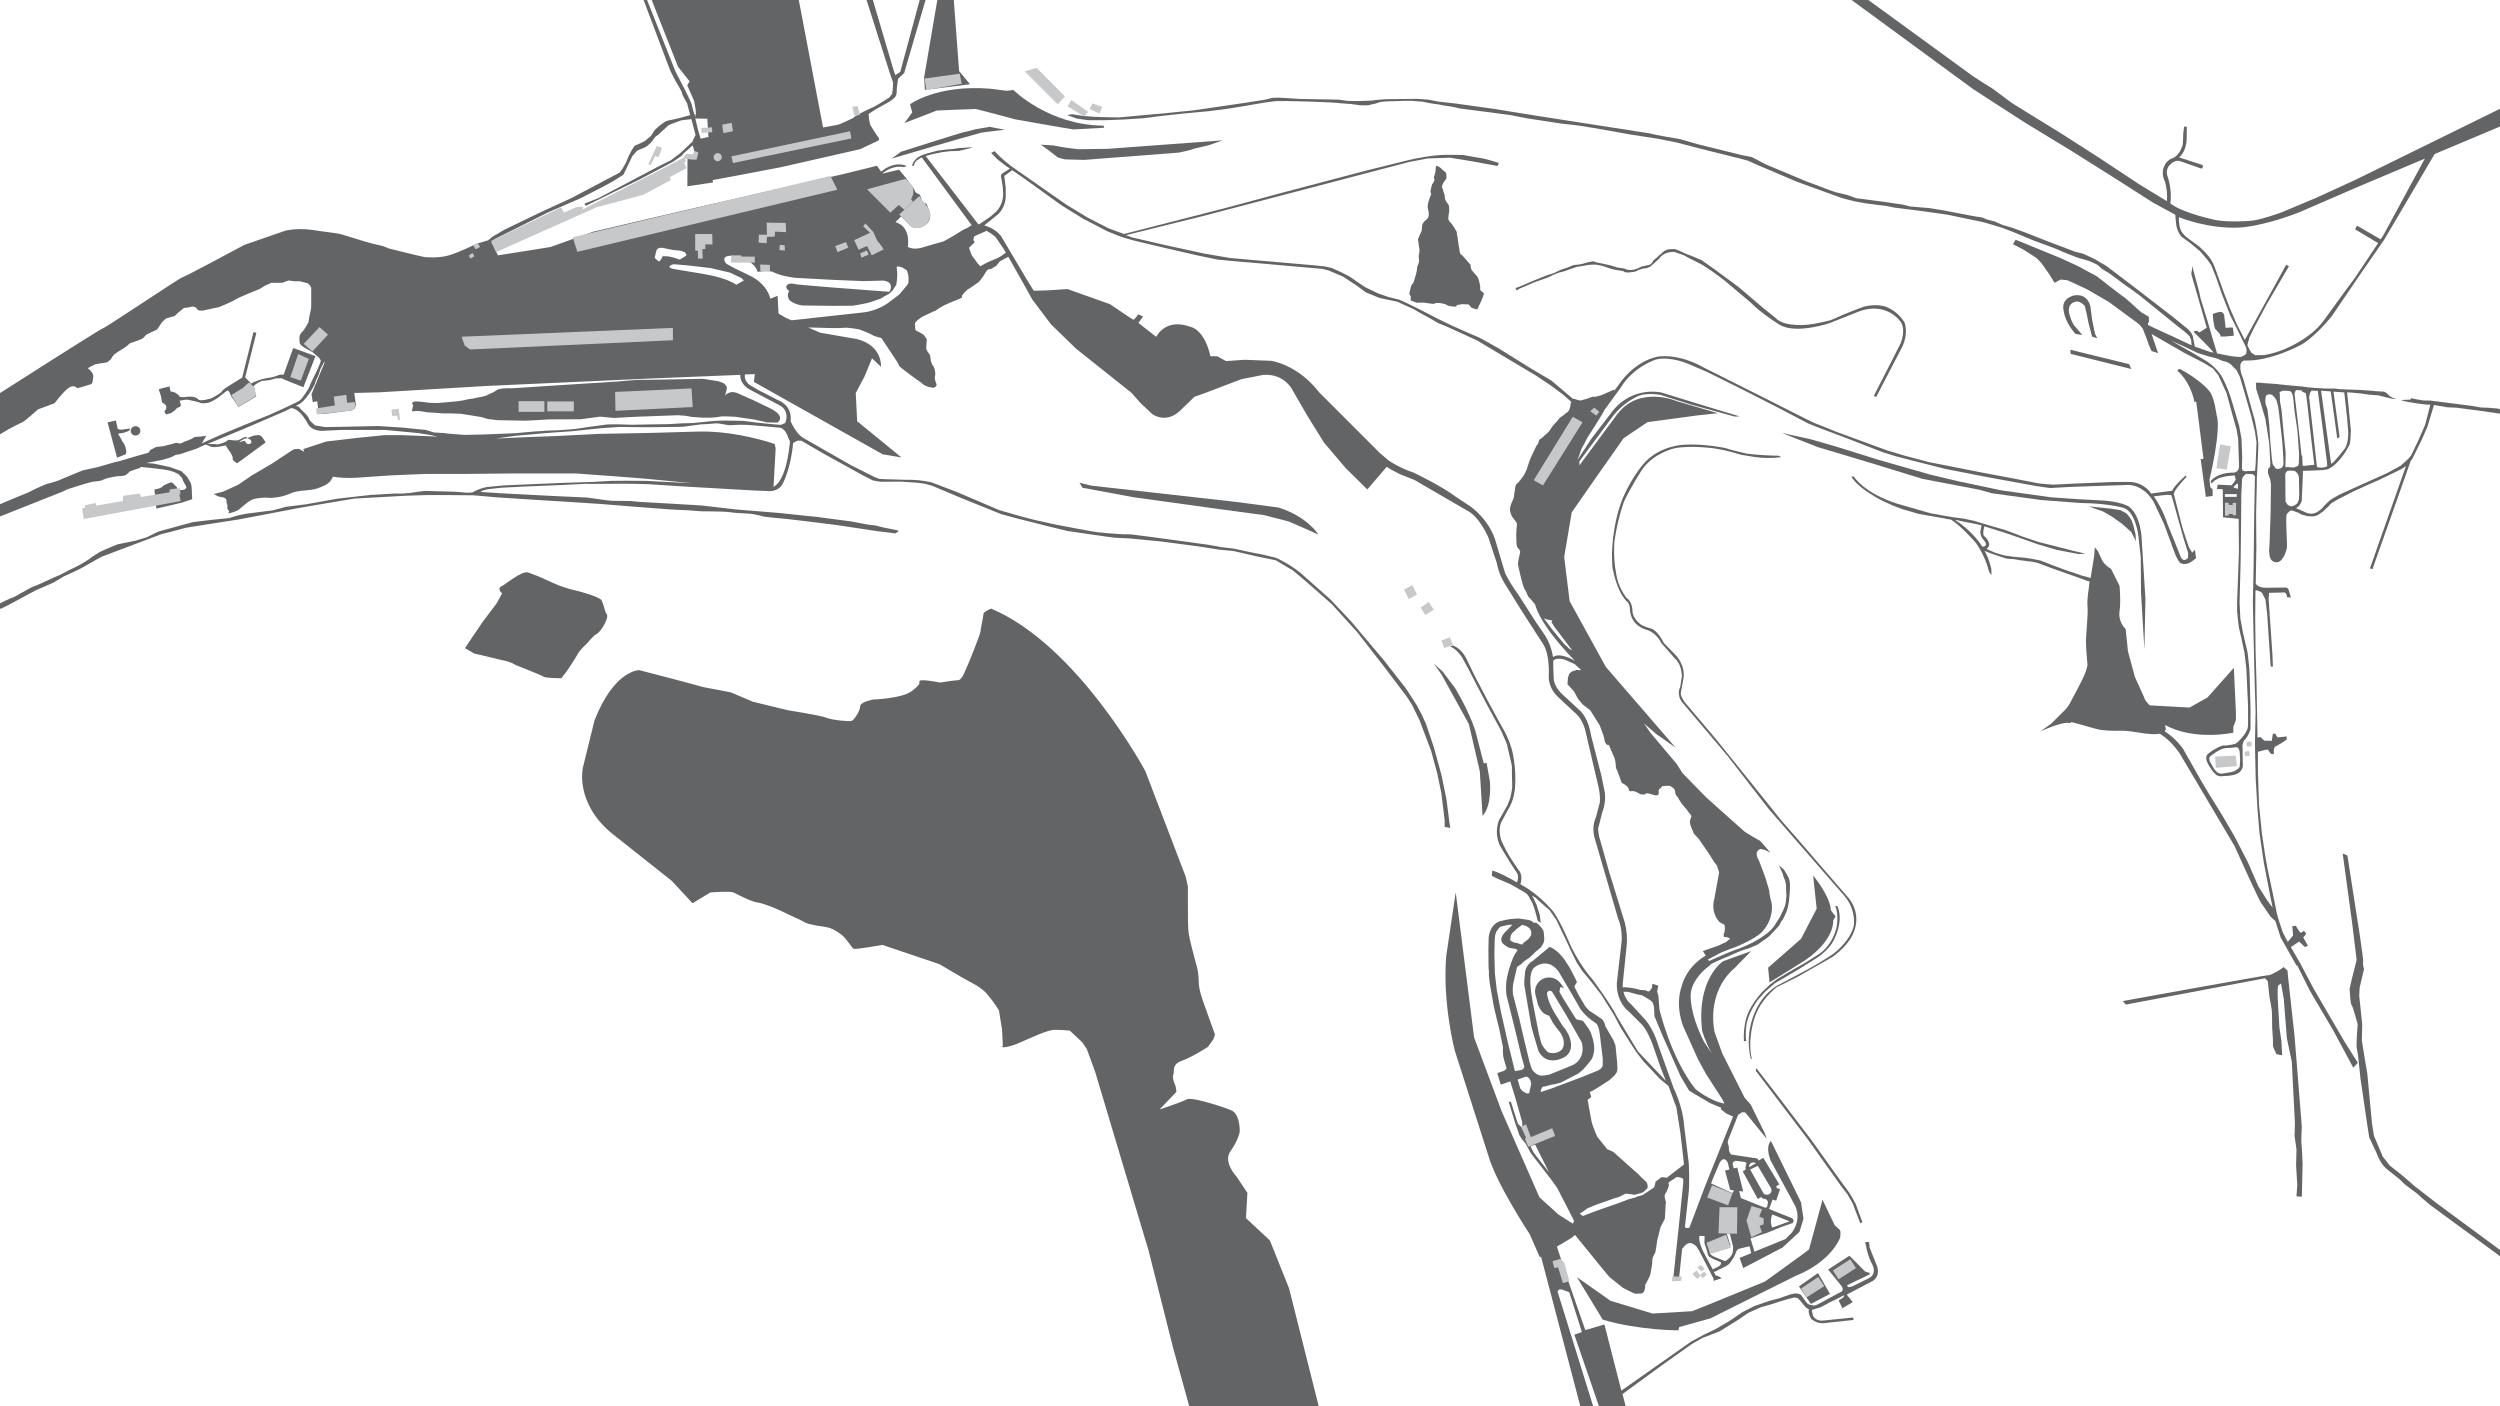 <?xml version="1.0" encoding="utf-8"?>
<!-- Generator: Adobe Illustrator 24.0.1, SVG Export Plug-In . SVG Version: 6.00 Build 0)  -->
<svg version="1.1" id="Background_Details" xmlns="http://www.w3.org/2000/svg" xmlns:xlink="http://www.w3.org/1999/xlink" x="0px"
	 y="0px" viewBox="0 0 1920 1080" style="enable-background:new 0 0 1920 1080;" xml:space="preserve">
<style type="text/css">
	.st0{fill:none;}
	.st1{fill:#636466;}
	.st2{fill:#C7C8CA;}
</style>
<title>background</title>
<g id="Bridge_1_">
	
		<rect x="1116.1" y="665.4" transform="matrix(2.998533e-02 -1 1 2.998533e-02 440.553 1794.879)" class="st0" width="57.8" height="10.1"/>
	
		<rect x="1081.6" y="665.2" transform="matrix(3.960955e-02 -0.999 0.999 3.960955e-02 396.783 1753.289)" class="st0" width="57.8" height="10.1"/>
</g>
<g id="Pavement">
	<path class="st1" d="M1702.3,318.5c0,0-1.8-14.1-5.5-18.1c0,0-6.1-8.1-22.5-17c0,0-2.5,0.1-1.8,1.6c0,0,9.3,7.1,12.9,23.8l1.3-0.4
		l5.6,44l-2.2,0.2l4,29l5.2-0.7v-5l-1.8-1.8l-0.6-5.9C1697,368.1,1706.3,329.5,1702.3,318.5z"/>
	<polygon class="st1" points="1590.3,271.8 1636.8,283.4 1635.2,279.7 1590,268.6 	"/>
	<path class="st1" d="M1357.9,743.2l1.1,11.3l26.9-16.7c23.6-16,22-30.9,22-30.9l1.8-3.1l-3.6-4.7c-0.4-10.9-13.6-26.7-13.6-26.7
		l2.7,25.5l-12,23.1L1357.9,743.2z"/>
	<path class="st1" d="M1413,944.6l-4-3.7l-1.9-4l-7.4-15.5c0,0-10.2,37.8-10.4,38.2s-33.8,24.6-33.8,24.6s-55.4,22.8-56,22.8
		s-30.4,1.8-30.4,1.8l-32.2-9.8l-25.8-18.1l19.8,32.6c27.9,8.3,58.1,8.2,58.1,8.2l0.6-2.5l24-6.7l31.6-15.8l33.8-16.8
		c27.7-11.1,34.2-29.3,34.2-29.3C1414,945.9,1413,944.6,1413,944.6z"/>
	<path class="st1" d="M1435.9,958.2l-0.4-4.3h-3c0,0,1.5,10.5,5.6,17.6c0,0,3.8,6.9-3.1,10.3l-12.6,6.2l-2.7,0.6l-1-0.9V987
		l17.3-8.3l-0.2-1.1l-3.4-1.1l-12-12.1l-16.4,10.6l10.4,12.8c0,0,2.3,3.4-0.8,4.5l-17.8,9.6l-2.4,0.8l-3.2-0.6l-1.7-0.6l-2.3-2.7
		l-2.7-3.9c0,0-2.2-2.8-8.4-0.8l-8.4,2.9l-7.2,1.9c0,0-5.2,1.7-5.6,1.9s-6.6,2.3-6.6,2.3l-8.9,4.5l-10,6.8l-11.1,6.5l-8.6,4.1
		l-10,5.4l-53.5,37.6l-13-50.8l-14.7,4.3l-12.9-37.1l-8.9-27l11.4-6.8l2.5-2.2l20.5,25.2l5.9,7.1l10.2,8.2c0,0,8.9,4.7,9.6,4.7
		s5.2-0.2,5.2-0.2s1.6-0.6,2.2-3.3s0.2-3.1,0.2-3.1s3.8-6.5,4.1-8.6s1.6-7.3,1.5-10.5s2.2-4.7,2.5-7s1.3-8.6,1.3-8.6
		s2.1-7.8,2.2-8.9s3.6-7.3,3.6-7.3l0.7-11.8c0.2-0.5,0.3-1,0.1-1.5c-0.6-1.4-0.9-3-1-4.5c0.3-1,0.7-2,1.4-2.9c0,0,1.4-3,1.8-4.2
		c0.2-1,0.1-1.9-0.2-2.9l0-0.1l6.2-4.2c2.5-0.1,4.1,0.6,5.1,1.5l0,3.2l-2.1,20.8l-5.4,51.1l4.4,0.3l2.3-21.8l2.2-2.6
		c0,0,2-1.9,3.6-1.8c1.1,0,2.1,0.3,3,0.9c0.8,0.4,1.6,1,2.2,1.7c0.4,0.6,2.3,3.7,2.3,3.7l10.8,21v1.7l6.3-2c-1-0.7-2-1.3-3.1-1.9
		c-0.3,0-1.6-0.1-1.7-0.5s-1.3-2.4-1.3-2.4v-0.1c0.8-0.2,1.7-0.4,1.8-0.5c0.9-0.6,1.9-1.2,2.9-1.6c0.6-0.1,3.3-1.7,4.2-2
		c1.1-0.6,2.1-1.3,3-2.1c0.4-0.3,1.3-1.8,1.8-2.5c0.4-0.6,0.8-1.2,1.2-1.8c0.4-0.7,0.8-1.5,1.3-2.4s0.7-2.3,1.3-3.2s0.8-1.3,1.8-1.6
		s2.7-0.7,3.6-0.9s3.5-0.8,3.8-0.9c0.5-0.1,1,0.3,1.1,0.9c0,0,0,0.1,0,0.1c0.2,1.2,0.4,2.4,0.7,3.6c0.1,0.1,0.2,0.3,0.3,0.5l-9,3.7
		l2.8,7.8l30.2-15.8l13-12l3.1-10.1l-1.9-12.6l-23.1-47.1c0,0-4.7,3.6-0.2,15.1l18.2,33.6c0,0,6.5,9.9-1.9,21.6l-5,5l-23.8,9.7
		l-3-10.2c0,0,12.7-4.4,13-4.4s10.4-4.3,10.4-4.3l9-3.1c0,0,1.9-2.3-0.7-3.8c0,0-17.6-6.9-17.5-7.1s1.3-3.3,1.5-3.7
		c0.1-0.2,0.7-2,1.2-3.4l2.8,0.8l3-8.9l-2.4-0.6l-0.6-1.5l2.4-1.5l-12.3-20.4l-3.5,2.1l-0.8-1.4c-0.5-0.2-0.9-0.3-1.4-0.4
		c-0.4-0.1-1.9-0.3-2.4-0.3s-16.4-2.5-16.4-2.5c-0.5-0.3-0.9-0.8-1.1-1.3c-0.2-0.8-1-1.6-0.8-3.3s-1-4.4-1-4.7
		c0.2-0.9,0.4-1.7,0.7-2.6l7.4-18.6l3.1-2l2.4,0.2l16.4,20.2l-1.3-4l-11-22.4l-4.6-5.1l-17.2-34.1l-5.8-16c0,0-7.6-30.1,15.7-49.9
		l5-5.2l7.4-7.5l-21.6,7.8c0,0-20.7,13.3-16.2,53.1c0,0,1.9,7.6,7.4,17.8l-5.9-9c-11.8-23.2-10.2-36.7-10.2-36.7
		c0.7-10.9,11.8-19.7,11.8-19.7l2-1.6l2.2-1.9c0.5-0.4,6.2-2.9,6.6-3.1s14-6,14.3-6.2s4.4-1.6,4.4-1.6c1.6-0.4,3.1-0.9,4.6-1.5
		c1.3-0.7,4.5-1.8,5.3-2.3c1.2-0.8,2.4-1.6,3.5-2.5c0.7-0.6,3.2-2.1,3.2-2.1l2.8-2.3l7-7.5c0,0,1-1.5,1.3-2.4s1-1.5,1.6-2.4
		c0.6-1,1.1-2,1.6-3.1c0.2-0.7,1.2-2.7,1.2-2.7s1-2.8,1.2-3.7s0.8-4.7,0.9-5s0.5-6.6,0.5-6.6s0.3-4.9,0.2-6.5
		c-0.2-1.6-0.5-3.1-1-4.6c0,0-3.3-6.1-4.1-6.7l-3.4-2.8c0.6,1.1,1.1,2.2,1.6,3.4c0.4,1.1,1.6,3.2,1.8,4.7s1.6,3.4,1.6,4.4
		c0.1,0.9,0.3,1.8,0.5,2.7c0.1,1.4,0.1,2.7,0.1,4.1c-0.1,1.1,0,2.3,0.2,3.4c0,1-0.1,2-0.3,3c-0.1,0.9-0.2,1.8-0.2,2.7
		c-0.2,1-0.4,1.9-0.7,2.9l-1.3,3.2l-2.7,5.5c0,0-2.3,3.7-2.6,4c-0.6,1.1-1.3,2.1-2,3.1c-0.7,0.8-1.4,1.6-2,2.4l-3,2.7l-5.4,3.8
		c0,0-5.4,3-5.8,3.3s-10.5,4.9-11.2,4.9s-7.1,2.7-7.4,2.8s-10.9,4.7-10.9,4.7l-3.9,1.8l-0.9-1.3c1.2-0.5,2.4-1.1,3.6-1.8
		c1.3-0.8,4.9-2.5,5.6-3s4.6-1.8,5-2.1s7.6-2.8,7.6-2.8c16.7-7,20.4-12.1,20.4-12.1c8.7-10.1,6.9-20.8,6.7-21.4s-0.6-3-1-4
		c-0.4-1.7-0.7-3.5-0.8-5.3c0,0-0.8-2.9-1.1-4.1s-1.5-4.4-1.5-4.9s-5-13.6-5-13.6s-1.6-3.3-1.8-3.8c-0.2-0.9-0.2-1.9-0.2-2.8
		c-0.1-1.1,1.5-2.4,1.5-2.4c0.3-0.2,0.7-0.4,1.1-0.6c0.6-0.2,1.9,0.4,2.8,0.4s4.1,2.1,4.8,2.3s-7.7-9.1-7.7-9.1s-4.3-2.4-4.7-2.6
		s-6.8-4.2-7-4.3s-16.2-14.4-16.2-14.4s-13.4-12-13.6-12.2l-18-18.4l-4.4-7l-20.4-24.2l-4.7-6.9l9.3,8l14.9,10.5l-53.6-62
		l-27.8-50.5l-4.2-34l5.8-34.2l17.8-25.6l22-31.3l18.4-12.4l37.8-5.1l16.2-1.8l-31.1-9.1c0,0-29.1-12.7-46.2,10l-29,39.2v-3.1
		l25.5-34.4c4.7-6.1,10.7-11.2,17.6-14.8c7.8-4.4,19.6-1.7,19.6-1.7l22.8,7.2l33.7,9.3l3.9-0.1l-32-9.7l-28.2-8.7
		c-14.3-2.6-28.8,3-37.6,14.5l-16.3,21.3c0,0-5.8,9-10.5,16c0.7-2,1.3-3.3,1.3-3.4c0.3-0.4,1.3-4.7,2.8-7s3-6.1,4.2-7.7
		s5.2-8.4,5.9-9.3c0.7-0.9,4.9-8,5.3-8.6c0.1-0.2,0.6-1.1,1.2-2.3l12.6-17.3c9.7-16.1,27-21.5,27-21.5c11.4-2.8,25.4,3.6,25.4,3.6
		l14.2,6.1l28.7,14.3l25.9,13.2l22.7,11.9l5.9,2.4l23.1,8.7l28.3,11l10,3.1l14.7,3.8l23.3,5.9l32.1,6.3l37.3,6.8l6.2,0.9l5,0.7
		l16.3-0.9l44.2-1.5c12.8,0.9,19.1,13.4,19.1,13.4l7.8,16.6l8.4,22.8c0.9,2.4,2.1,4.6,3.6,6.7c4.1,3.2,9.3-0.7,9.3-0.7l3.3-2.5
		l-0.9-6.5l-2.1,2.2l-2.6-4.3l-4.9-14.9l-6.6-25.8l0.8-2.3l2.3-3.2l3.1-3.8l3.6-3.9l-0.7-1c0,0-9.2,8-10.2,11.6l-1.6,0.3l-2.6,0.3
		l-9.9,1.3l-2.1,0.4c-0.1-0.2-0.2-0.3-0.2-0.3c-4-5.6-10.5-8.8-17.3-8.7l-12.9,0.1c-0.6,0-29,1.2-29,1.2s-14.7,0.8-15.9,0.8
		s-10.2-0.8-10.8-0.9l-25.3-4.9c0,0-16.9-3.2-17.7-3.3c-0.8-0.1-41.6-8.2-41.6-8.2l-17.8-4.7l-14.4-4.3l-39.3-14.4
		c0,0-16.3-6.7-16.9-6.8s-34.3-17.2-34.3-17.2l-50.2-25.2c-21.1-11.8-36-8.3-36-8.3c-18,4-28.7,20.5-28.7,20.5l-4,5.4
		c-0.2-0.4-0.4-0.7-0.4-0.7s-8.7,4-9.6,4.3s-4.9,1.3-4.9,1.3c-0.9-0.3-1.8-0.2-2.7,0.2c-1.5,0.6-3.7,1.3-3.7,1.3s-3.6,0.9-4.3,1.2
		c-0.8,0.1-1.6,0-2.4-0.3l-3.3-1l-0.4,0.2l-0.3-0.2l-16.4-13.9l-17-10.1l-23.6-14.7c0,0-15.2-8.6-15.6-8.6s-19.3-8.4-19.3-8.4
		l-10.8-5.2l-16.1-8.3c0,0-9.1-4.5-10.3-5s-4.6-2-4.6-2s-7.8-1.8-8.2-2c-0.5-0.2-7.9-2.8-7.9-2.8s-8.1-4-9-4.3s-12.4-8.4-12.4-8.4
		l-6.2-3.2l-7.5-3.4c0,0-5.1-1.3-5.8-1.3s-8.6-0.9-8.6-0.9l-32.2-2.8c0,0-31-2.6-31.9-2.8c-0.9-0.2-19.8-3.4-19.8-3.4l-28.1-6.1
		l-27.3-6.3l-4.6-1.7l60.8-15.1l60.6-15.9l96.1-25.2l14.2-2.7l8.3-0.3c0,0,8.4-0.3,8.9-0.3s18.8,3.1,18.8,3.1l17.8,3.3l0.9-2.4
		c0,0-10.1-3.1-11.6-3.3c-1.5-0.1-15.1-2.7-15.8-2.8c-0.7-0.1-13-0.1-13-0.1c-10.7,0-23.6,3-24.3,3s-38.7,9.5-38.7,9.5l-64.1,16.9
		L941,159.8l-77.8,19.9l-11.7-4.3l-16.2-8.3l-16.3-9.9l-38.4-26.8c-6.1-4.1-11.8-8.9-16.8-14.3l-2.6,1.3l4.5,4.7l6.4,5l3.5,2.4
		l-5.8,3.7c-0.9,0.6-1.3,1.8-1,2.8c1,4.2,1.5,8.4,1.6,12.7c0.1,4.8-1.5,9.4-4.6,13c0,0.4-5.2,4.7-5.2,4.7l-7.9,5.4l-0.7,0.5
		c-0.2,0-0.4-0.1-0.7-0.1l-40.4-52.4l2.6-0.7c0,0,4.9-1.3,5.3-1.3s3.3-0.5,3.5-0.7s7.6-1,7.6-1l6.6-0.2l10.7-2.6
		c0,0-1.6-0.1-2.5-0.1s-5.9,0.5-6.8,0.4s-5.9,0.8-5.9,0.8s-4.5,0.4-5,0.4s-6.7,0.8-7.1,0.9s-8,2.2-8,2.2
		c-11.1,2.8-11.4,9.5-11.4,9.5l1.4-0.1l0.4-1.8l1.5-2.1c0.9-0.5,1.7-1.1,2.5-1.7c0.1-0.1,0.8-0.4,1.6-0.8l38.3,52
		c-0.6,0.4-4,2.7-4.6,2.7c-0.7,0-7.8,4.6-7.8,4.6s-9,5.3-9.5,5.3s-16,4.6-16,4.6c-5.2,1.5-8.8,0.8-11.1-0.5l0-0.1
		c0,0,2.9-15.3-9.5-18.9l4.4-4.4l6.8,7c0,0,4.7,4.3,11.5-0.3c0.1-0.1,6.3-3.7,3-11.7l-1.8-4.6l-2.8-1l-2.4-6.1c0,0-3.4-1.6-3.4-2.1
		c-0.4-1.1-1-2.1-1.6-3.1l-5.9-7.9l-5-6.1l-12.7,3l-0.1-0.1c8.8-7.2,16.4-4.8,16.4-4.8l2.3-0.9c-8.6-3.6-16.2,1.4-19.7,4.3l-3.2-4.5
		l-24.6,6.1L532.4,160l-76.7,17.9l-32.9,11.8c-0.5,0.2-27.9,4.4-40.4,6.4l-5-10.3l0,0c1.4-1.3,2.8-2.3,2.8-2.3l40.7-20.4l25.5-11.1
		l16.5-8.5c0,0,7.1-3.8,7.8-4.2c0.7-0.4,8-5.1,8-5.1s2.9-5.5,5.5-11.3c2.7-5.8,1.5-2.9,2-3.6c0.5-0.7,1.8-2,2.7-3.1
		c0.9-1.1,4.7-2,7.3-3.5c2.5-1.7,4.6-3.9,6.2-6.5c1.1-1.8,3.1-2.4,3.6-3.1c1-1.1,2.2-2.1,3.3-3.1c0,0,3.8-3.6,4.5-4
		c0.7-0.5,9.5-3.6,9.5-3.6l7.7-0.9l3.2,12.2l-2.2,4.3l0,0.6l-9.5,9l-7.3,5.5l-8.1,4l-17.3,9.1l-30.3,16l-10.7,4.2l1.1,1.7l22.5-11.1
		l18.2-8.9l18.1-9.5l8.4-4.5l6.5-4.5c0.9-1.2,1.9-2.4,3.1-3.3c1.4-1.1,2.8-2.3,4-3.6l1.4-1l0,0.1l1.6,6.2l-1.3,4.2l-4.4-0.1l-0.1,21
		l19.7-3l-0.3-1.8l17.4-3.2l35.1-6.7l60.7-13.8l13.6-6.4l1.1-1.1l-0.2-0.9l-3.3-4.9l-3.3-5.3l-0.9-3.8l-0.4-4.7l5.5-3.6l10.5-5.8
		c1.5-1,2.9-2.1,4.2-3.3c0.7-1,1.2-2.1,1.3-3.3c0-1.1,0.2-4,0.2-4l0.9-6.9l2-2l2.7-2.5l17.1-58.4L707-2.6l-15.6,57.8l-3.8,2.5
		l-1.1-3.1L669-4.6l-4.9,0.2L682.7,54l1.3,4l1.9,5.4l-0.2,4.5l-0.5,4.1c0,0-1.8,2.5-2.1,2.8c-0.3,0.3-11.8,7.5-13.1,7.8
		s-11.8,5.7-11.8,5.7c-1.1,1-2.3,1.8-3.5,2.6c-0.9,0.3-4.2,2-4.2,2l-6.5,2.8l-9,1.7l-2.9,0.5L611.7-9.4L497-8.9l23.7,60.1l8.9,11.3
		l-1.8,3l5.3,12.1l1.2,6.8l0.2,6.6l8.7,0.2l0.9,14l-6,1.3l-2-6.7l-2.1-8.8l0.6-0.1l-0.7-3.1l-0.7,0.1l-0.2-1c0,0-1.6-5.3-1.8-6.7
		c-0.2-1.3-5.1-11.1-5.1-11.1L518.8,55L495.4-3.9L493-3.4l21.8,57.8l3.8,7.4c0,0,5.6,9.2,5.2,9.7s3.9,7.9,3.9,7.9l2.4,9.1l-2.6,0.6
		c-3.8,1.2-7.7,2.1-11.5,2.9c-4.2,0.7-4.5,0.9-7.3,2.9c-1.8,1.2-3.5,2.7-5.1,4.2c-2,1.8-2.9,5.1-4.7,6.2c-1.8,1.1-2.5,2.4-3.8,3.1
		c-1.3,0.7-6.4,3.1-7.3,3.3c-0.9,0.2-5.1,7.8-6.2,11.1c-1.1,3.3-5.1,9.3-5.8,9.8c-0.7,0.4-37.1,19.6-37.1,19.6l-23.3,10.7
		c0,0-27.3,13.1-28,13.5c-0.7,0.5-9.1,5.3-9.1,5.3s-1.8,1.6-3.5,2.9h0l-9.1,2.7c0,0-13.3,6.7-21.3,8.9c-8,2.2-16.5,1.3-17.8,1.3
		c-1.3,0-28-6.7-28-6.7l-4.4-1.8c0,0-9.8-2.2-14.2-3.6c-4.4-1.3-12.9-4-17.3-5.3s-12.4-1.8-22.7-3.5c-6.8-1-13.7-0.9-20.4,0.4
		l-32,11.1c0,0-46.2,24.9-47.6,24.9c-1.3,0-59.5,39.1-60.9,39.1c-1.3,0-84,52.9-84,52.9l-1.2,32.2c0,0,8-4.7,10.4-6.2
		c2.3-1.5,10.9-5.9,13-6.8c2.1-0.9,11.9-9.8,11.9-9.8l12.7-4.7c0,0,5.9-8,10.4-11.5s7.1,0,7.1,0s8.3-2.4,10.1-3
		c1.8-0.6,1.5-2.1,2.1-5.6c0.6-3.5-4.2-6.8-4.2-6.8s4.7-2.7,5.6-3c0.9-0.3,9.2-1.5,9.2-1.5l3-2.4l1.2-2.1c1.2-2.1,6-4.7,8.7-6.4
		c1.7-1.1,3.3-2.4,4.7-3.8l1.8-0.6l4.4-1.5c1.8-0.6,3.8-1.5,4.5-2.4c0.7-0.9,1.5-1.7,2.4-2.4l7.7-3.6c0,0,3-4.4,3.8-5.6
		c1-1.1,2.1-2.1,3.3-3l6.5-1.8l2.4-2.4l4.7-3.8c1.9-0.1,3.8-0.4,5.6-0.9c2.1-0.5,4.3,0.6,5,2.7l3.5,0.3l12.7-2.7
		c0,0,10.1-4.1,12.8-5.9c2.7-1.8,18.4-8,18.4-8l4.4-2.7l4.7-2.1h8.3l5-1.8l4.1,0.6h4.5c0,0,3.3,0.9,5.4,1.4s3.3,3.6,3.3,3.6v11.3
		c0.1,2.4,0,4.8-0.6,7.1c-0.9,3.6-1.5,8-1.5,8s-3,5.9-5.3,8c-2.4,2.1-1.5,5.9-1.5,7.7c0,1.8,4.2,4.2,4.2,4.2l5.9,3.3l4.8,4.1
		l1.4,2.2c-0.3,1-0.5,2-0.8,2.6c-0.7,1.6-2.7,6.5-4.7,10.2c-1.4,2.7-2.7,5.6-3.8,8.4c0,0-4.7,8-7.1,9.6c-2.4,1.5-2,1.1-6.2,3.1
		c-4.2,2-3.8,2-6,2.9c-2.2,0.9-10.2,4.7-11.8,5.3s-14.7,5.8-17.6,7.1c-2.9,1.3-15.8,6.4-19.3,8c-3.4,1.5-13.4,6.1-14.2,6.4l3.6-5.9
		l-1.5,0.3c-2.1,0.3-4.1,0.5-6.2,0.6c-3.1,0.2-1.3,0.6-3.8,1.6c-1.3,0.6-2.6,1.2-4,1.6c-3,1-0.8,0.5-3.4,1.5c-2.7,1-1.3,0.2-3.8,0
		c-2.5-0.2-1,0.2-3.1,0.7s-1.9,0.3-4.3,1c-2.2,0.7-4.5,1.1-6.8,1.2c-3.4,0.3-1.8,0.6-4.3,1.5c-1.4,0.5-2.6,1.6-3.1,3
		c0,0-19.4,5.5-20.3,5.9c-1.7,0.6-3.4,1-5.2,1.3c0,0-12.3,3.6-13.9,4s-11.4,2.5-11.4,2.5l-14.8,6.1c-1.6,0.8-3.3,1.5-5,2.1
		c-1.5,0.3-4.4,1.5-6.2,1.8c-1.8,0.3-5.7,2.2-7,2.7c-1.3,0.4-8.3,4.1-8.9,4.3c-0.6,0.1-13.9,5.8-14.8,6.1s-8.3,3.5-8.3,3.5l-0.7,1.2
		l0,0.6l-1,0.3l0.5,4.7l0.4-0.1l-0.1,3l6.4-2.5L48,377.6c1-0.4,2-0.9,3-1.5c0.6-0.4,8.3-2.6,9.5-3.1c1.2-0.5,10.4-3,10.4-3
		s6.3-0.6,7-1c1.5-0.7,3-1.3,4.6-1.8c0.7-0.2,6.9-1.5,8-1.5c1.1,0,4.6,0,6.1-0.9c1.2-0.8,2.2-1.7,3.1-2.8l7.9-2.7l0.6-0.7l6,0.6
		l11.1,1.3l4.9,0.9c2.2,0.6,4.4,1.4,6.5,2.5c1.8,1.1,1.3,1.8,2.4,2.4c1.1,0.7,1.3,2.9,2,4c0.7,1.1,1.4,2.3,2,3.6
		c0.2,0.7-0.9,2.9-4.7,2.4s-1.5-1.3-2.9-2.4c-0.9-0.9-1.8-1.9-2.7-2.9c-1.1-1.1-2.7-0.2-6,1.3c-3.3,1.6-0.9,0.9-2.7,2
		c-1.8,1.1-5.5,1.6-5.5,1.6l1.5,14.7l19.3-4.5l8.2-2.7c0,0-0.4-7.8-0.4-8.9c-0.1-1.2-0.3-2.4-0.7-3.6l-2.9-4.9l-4.4-4.2
		c0,0-7.5-2.7-8.7-3.1s-12.9-2.7-12.9-2.7l-5.2-0.4l12.6-2.5l6.1-1.8l3.7-1.9l3.8-0.7l12-4l7.3-3.3l2.3,0.8c0.6,0.3,1.1,0.5,1.6,0.9
		c0,0,2.4,0.3,2.8,0.3c2.2-0.1,4.4-0.4,6.5-0.9c4.9-0.9,1.9,0,2.4,0s0.5,1,1.6,2.4c1.2,1.4,4.2,5.9,3.6,7.3
		c-0.6,1.3,3.4,3.6,3.4,3.6l3.1-2.2l18.8-13.8l-0.7-1.2c-0.7-1.3-1.6-2.5-2.5-3.5c-0.6-0.4-1.2-0.8-1.9-1l-4,0.4
		c0,0-1.3,0.6-4.1,1.6c-2.8,1-0.7,0-1.3-0.4s-2.1,0-3.7,1c-1.1,0.7-2.2,1.1-3.4,1.5c-1.9,0.1-3.8,0-5.6-0.3
		c-2.4-0.4-1.8,0.6-3.3,1.3c-1.7,0.8-3.5,1.4-5.3,1.9c-2.4,0.7-2.1,0-2.1,0s-3.4-0.1-5.3-0.1c-0.6,0-1-0.1-1.2-0.1l1.8-0.8
		l26.7-11.1l30-12.9c0,0,4.1-1.9,5.5-2.7c2.9,0.2,7.9,2.5,13.4,13c0,0,2.4,4,9.3,4.5l15.8-0.7h33.8l25.3,2.4l10,1.6l5,1.2l-4.3-0.3
		c0,0-22.5-0.9-23.1-0.9h-13.6l-20,2l-24.7,2.9l-17.6,5.8l0.7,2.1c-1.6-0.8-3.6-2.3-4.5-2.3c-1.3,0.1-2.5,0.2-3.8,0.5l-16.2,10.7
		l-15.8,9.3l-10.4,7.1l-11.6,5.3l-7.1,1.8c0,0,3.1,2,4.9,2.2c1.8,0.2,3.6,0.5,4.4,1.6c0.9,1.1,0,2.4,0.9,4s-0.7,3.3,1.1,4.7
		c1.8,1.3-2.7,3.3,2.4,1.8c5.1-1.6,4.9-1.8,7.8-4.2s4.9-4.4,8-5.8c3.1-1.3,8.2-1.5,10.9-1.5c2.7,0,2.2,0.7,9.3-0.5
		c7.1-1.1,8.5-3.1,13.8-4.2c5.3-1.1,10.9-0.7,16-2.4c5.1-1.8,7.5-2.9,9.8-5.3c0.9-1.1,1.6-2.4,2.2-3.7c4.8,0.8,10.7,1.2,18,0.8
		l26.2-1.8c0,0,25.3-1.1,26-1.1h28.7l40-0.4h47.3l30.5,2.2l22.9,1.8l36.3,3.5l-35.6-1.8l-14.7-0.1l-11.7,0.1l-14.3,0.8l-22,0.7
		l-28.7,1.2l-17.8,0.8l-12.6,1.2c-4,0.7-7.9,2.1-11.4,4.2l-4.5,0.2c0,0-8.4-0.9-13.3-0.9s-16.5-0.5-18-0.5s-7.8,0.9-12.4,1.6
		c-3.5,0.4-7.1,0.6-10.7,0.4l-19.3,1.1l-25.6,2.9l-23.3,4.2l-16,2l-10,2.7c0,0-17.1,2.2-19.6,2.5s-5.1,1.1-5.8,1.1s-8.5,2.4-8.5,2.4
		L165,399c0,0-16,1.8-16.9,2c-0.9,0.2-22,6-22,6l-4,1.1c-1.5,0.5-9.3,4.5-9.3,4.5s-7.1,2.2-9.1,2.7s-13.3,2.7-13.3,2.7
		s-10.9,4.4-13.5,5.8c-3.2,1.9-6.4,3.9-9.3,6.2c-3.7,2.4-7.5,4.6-11.5,6.4c-2.2,0.9-10.5,5.6-11.6,5.8c-1.1,0.2-16,7.5-18.2,8
		c-2.2,0.5-15.3,8.5-16.4,8.7C8.6,459-1,463.9-1,463.9l1.3,3.8c0,0,8.2-4,9.3-4.7c1.1-0.7,18.2-9.8,18.2-9.8l12.7-5.5l8.7-5.1
		c0,0,9.3-4.2,12-5.6c2.7-1.3,15.8-9.1,17.3-9.6s45.8-17.3,45.8-17.3l6.2-1.5c0,0,11.5-3.1,12.4-3.3c0.9-0.2,14.9-2.4,14.9-2.4
		l25.8-4l46.7-8.9c0,0,41.3-7.1,42-7.1c0.7,0,40-2.2,40-2.2l15.8-0.5h14l21.6,0.2l18.4,1.6l30.9,2c0,0,48.2,2.9,48.9,3.1
		c0.7,0.2,50.7,4,50.7,4s10.7,0.7,13.5,0.7s11.1,0.9,12.9,0.9s8.5,0,14.9,0.2s8.9,0.9,12.4,1.1c3.6,0.2,10.5,0.5,11.3,0.7
		c0.9,0.2,6.9,1.3,8,1.8s17.3,2,18,2s34,4,38.7,4.7c4.7,0.7,31.3,4.7,32.5,4.9c1.1,0.2,10.5,1.1,12,1.5s3.5-2,3.5-2
		c-2.8-0.7-5.6-1.3-8.4-1.8c-4.5-0.7-9.5-2.5-12-2.5s-15.8-2.9-16.5-2.9s-25.1-3.3-25.1-3.3l-29.5-3.1l-33.3-2.7l-26.7-3.1
		c0,0-45.1-2.7-46.7-2.7s-6.9-0.7-7.8-0.7s-13.1-0.2-14.7-0.2c-1.6,0-18.7-2.5-18.7-2.5l-24.4-1.1l-42.5-2.2l-15.1-1
		c0.9-0.7,2.8-1.7,6.8-2.2l9-1l17.3-0.9c0,0,30.9-1.3,31.2-1.3c0.3,0,15.8-0.8,15.8-0.8s30.3,0,30.7-0.1s17.2,0.3,17.2,0.3l29.6,1.9
		c0,0,52.3,2.9,52.7,3s9.6,0.3,9.9,0.4c0.3,0.1,8.7,1.3,12.2-6c0,0,6.1-11.3,7.8-30.9c0.3-0.1,0.7-0.3,1-0.5c0.8-0.5,1.6-1,2.5-1.3
		l2.9,0.1l16.3,9.5l31.7,17.5c0,0,6.2,3.2,6.9,3.5c0.7,0.2,5.8,1,6.1,1l15.3-0.1l12.3,0.8l6.1,0.8l5.8,1.6l21.8,9.2l31,12.5
		l12.8,3.5l10.9,2.7l11.3,2.9l16,3.9l18.5,2.7l10.5,1.5l7.7,1l11,0.5l23.8,2.3l29,3.8l16.5,2.6l10.2,0.9l17.8,4.1l15,3.1l13.1,7.8
		l6.2,5.1l10.7,9.3l13.1,11.6l19.2,21.1l20.8,26.7l17.7,23.4l3.9,6.1l5.8,12l8.8,23.3l4.7,17.3l3.1,14.8l2.6,21.2v5l4.3,0.9
		l-0.6-3.8l-2.3-18.1L1107,595l-5.8-21.1l-6-17.8l-3.3-7.3l-3.9-7.3l-8.2-12.7l-16.8-21.5l-25.2-29.9l-15.8-16.8l-23.4-20.8
		c-9.1-7.2-18.2-11.3-18.9-11.5c-0.7-0.1-12.7-3.1-13.1-3s-18.8-3.9-19.2-4s-9.3-1.1-9.3-1.1l-10-1.8l-22.3-3.1l-23.1-3.1l-7.1-0.9
		c0,0-6.2-0.8-6.8-0.9c-0.6-0.1-6.5-0.1-6.5-0.1s-11-0.7-12-0.8s-7.2-0.9-7.8-0.8c-0.6,0.1-31.1-5.7-31.1-5.7l-16-3.5
		c0,0-13-3.3-13.3-3.5c-0.3-0.1-14.6-4.2-14.6-4.2l-33-14.1l-19.2-7.3c-6.3-1.4-12.8-2.1-19.3-1.9l-16.6-0.5l-4-0.2l-3.7-1.4
		l-18.1-9.1l-36.9-21.1c-4.4-2.5-8.1-9.5-9.5-12.6c1.5-12.7-9.9-16.4-9.9-16.4s-14.1-7.3-14.5-7.4c-0.5-0.2-7.7-4.6-7.7-4.6
		c-3-2.9-3.4-5.6-3-7.6l7.6-0.3l-0.7,6l98.9,55.6l14.4,2.4l-34-27.8l-1.1-21.6l6.7-12.7l5.8-14l6.9,6.5c0,0,1.5-16.2-18.5-21.3
		l-28.2-4.9l-9.2-4c2.2,0.1,4.4,0.1,5.2,0.1c1.8,0,16.6,0.7,21.2,0.2c4.6-0.6,13.2,1.3,13.2,1.3s8.8,3.4,9.9,4.3s6.7,2.2,6.7,2.2
		l12.2,18.4c0.6,0.8,1,1.7,1.3,2.7c0,0.7,6.1,5.2,6.1,5.2s6.8,5.1,7.4,5.5c0.6,0.4,4,2.5,4.6,3.4s3.8,2.1,3.8,2.1
		c1.4,0.4,2.8,0.7,4.3,0.9c1.3,0,2.4-0.9,2.7-2.2c0-1-0.4-1-1.2-4c-0.7-3,0.4-2.4,0.2-4.9c-0.1-1.7-0.5-3.4-1.2-5
		c-1.5-1.9-2.4-4.2-2.5-6.7c-0.3-4-1.9-3.5-2.8-6.1s-0.5-1-0.5-1.6s0.5-6.7,0.5-6.7l-2.4-3.5c-1.2-0.8-2.3-1.4-3.6-2.1
		c-1.1-0.4-0.9-0.5-2.1-1s-0.9-4.1-0.9-4.1s-1.1-1.5,1.9-4c3-2.5,3.7-2.7,3.7-2.7s4.4-2,6.4-3c1.2-0.7,2.5-1.2,3.8-1.6
		c0,0,3.4-3.3,14.1-7.4s2.8-1.6,8.2-6.7c5.3-5-0.4-0.1,5.8-4.4c6.2-4.3,4.6-3.2,6.5-5.3s3.5-5.5,4.7-7c0.8-0.9,1.9-1.3,3.1-1.2
		l4.2-2.5l2.7-3.4l6.5-3.5l11.5,20.4l6.9,12.4l14.3,19l19.2,18.7l42.6,33.9l7,7.9l9.1,8.6c12.4,7.7,21.8-3.2,21.8-3.2l6.2-5.9
		l4.3-4.3l6.7-2.3l29.4-11.2l16.9-3.3c17-1.1,22.8,12.5,22.8,12.5l11,19l12.8,20.6l16.4,19.3l16.8,16.6l14.9-17.4l3.3,2.1l6.9,3.6
		l11.1,4.4l40.1,23.3c10.1,4.9,16.8,21.2,16.8,21.2l6.3,19.2c1,5.5,3,10.7,5.9,15.5l12.6,20.3l17.4,27c4.7,7.5,4.1,22.1,4.1,22.1
		c-0.7,6.6,1.8,13,6.6,17.6l13.1,12.3c6,4.5,8.2,13.4,8.2,13.4l10.4,44.5c0.8,3.7,1.1,7.4,0.9,11.1l-2.9,11.1
		c-2.3,5.1-2.7,10.8-1.2,16.1l18.1,62.2c3.2,6.8,2.8,16.5,2.8,16.5l-3.8,33.2c-0.3,15.1,9.3,21.7,9.3,21.7l10.2,10.2
		c3.8,4.1,7.6,13.9,7.6,13.9l6.9,19.8l3.7,9.3c-6.3-6.5-21.5-22.7-21.5-22.7l-15.8-26.2c-5.2-10.4-18.9-28.8-18.9-28.8
		c-6.9-8.1-12.7-17.1-17.2-26.8c-9.7-22.7-14.1-26.7-14.1-26.7c-5.2-6.1-11.3-11.5-17.9-16c0,0-2.6-1.7-6.3-3.8
		c2.3-7.6-1.4-10.9-1.4-10.9l-4.6-6.8c-3.5-5.2-6.4-10.7-8.9-16.4c-2.4-8.6,0.1-13.4,0.1-13.4l5.1-9.5c4.7-6.9,5.5-16.4,5.5-16.4
		c0.6-7.8,0.3-15.6-1-23.3c-1.2-9.6-6.2-19.2-6.2-19.2l-5-9l-8.9-16.4l-9.8-18.7l-6.7-13.8c-3.8-7.6-10.1-9.6-10.1-9.6l-2,0.8
		c5.2,2.1,9,8.2,9,8.2l4.3,7.8l6.7,13l7.2,13.8l7.4,13.7l4.4,8.1c0,0,5,11.1,4.7,11s3.9,16.1,3.7,16.7s0.2,15.4,0.2,15.4l-0.4,3.3
		c0,0-0.8,4.5-0.9,4.7s-2.1,5.7-2.2,5.9s-6.6,11.6-6.6,11.6c-4.7,12.7,1.8,21.7,1.8,21.7l7.3,12l5,7.6c1.1,2.8,0,5.8-0.3,6.7
		c-6.3-3.7-14.5-8-19-9.1l-0.4,4l3.9,2l10.5,4.5l10.5,6l2.2,1.6l1.2,1.6l3,5.5l1.6,4.5l2.5,9l2.2,1.4c0,0-0.7-6.4-1-6.9
		s-2.2-6.9-2.2-6.9l-2.3-4.9l-1.3-2.2l2.7,1.5l3.7,3.4l3,2.7l4.1,3.5l5.4,7.8l5,10.5l3.3,6.9l3.5,7.6l3.8,7.6l4.1,6.3l7,8.4l7.6,9.8
		l9.9,15.8l5,9.5l10,15.8l2.4,3.5l5,6.5l13,13.9l6.3,5.1l0.7,1.7l4.2,11.5l1.2,3l3.2,20.3l2.6,22.7l0,1.3l-13.5,10.4l-0.2-0.4
		l-2.8-0.4c0,0-0.9,0.4-1.2,0.4c-0.8,0.6-1.6,1.2-2.4,1.9l-1.6,1.2c-0.3,1.5-0.6,2.9-1.1,4.4c-0.2,0.1-8.1,5.4-8.1,5.4l-1,0.6
		c0,0-2.7,0.8-3,0.8s-2.8,1.1-2.8,1.1l-4.7,1.2l-2.8,1.1l-4.2,1.6c0,0-9.5,3.4-10.1,3.5s-9.8,3.6-10.2,3.7s-8,3-8,3l-2.2-1.9
		l2.2-1.3l3.6-2.7l5.8-2.4l5-1.8l10.2-3.6l3-0.8l5.4-2.7l3.8,0.4c0,0,2.7,0.5,3,0.5s5.3-1.4,5.3-1.4l1.9-1c0.8-0.9,1.7-1.7,2.6-2.5
		c0.3-0.1,0.4-1.5,0.3-2.2c-0.2-0.7-0.4-1.5-0.6-2.2c-0.8-1-1.8-1.9-2.7-2.7c-1.4-1.3-2.8-2.6-4.1-4.1c-0.3-0.3-6.6-5.8-6.6-5.8
		l-12.3-11l-4.8-2.2l-4.8-6l-2.9-3.6l-2.6-6.4l-0.7-1.8c0,0-0.9-3.3-1-3.5s-1-5.5-1-5.5l-2-11.1l2.8-2.1l-1.2-3.9l1.8-0.7l3.6-2.1
		l4.7-3l4.9-3.2l3.6-3.2c0,0,0.8-1,1-1.2s1-1.5,1.2-1.7c0.3-0.9,0.4-1.8,0.5-2.8c0-0.4-0.2-4.5-0.2-4.5l-1.3-13.3l-1.7-4.3l-3.4-5.8
		l-2.8-4.9c-0.2-2-1.1-3.9-2.6-5.3l-3.2-2.2l-6.4-4.2l-3-3.2l-5.3-9l-3.2-6.3c0.5-1,1.7-3.3,2-3.3c0.4,0-5.6-11.3-5.6-11.3l-4.1-6.3
		c0,0-5.3-7.6-11.3-9.6l-12.5,10.4c-5.7,3.2-6.3,8.6-6.3,8.6s-0.5,6.2-0.6,6.4s0,4,0,4l5.3,31.3l1.8,6.7l3.7,12.4
		c5.5,11.2,16.8,6.3,16.8,6.3c13.8-4.4,6.2-19,6.2-19s-2.1-3.5-2.2-3.8c-0.5-0.7-1.1-1.3-1.7-1.9l-7.2-11.6
		c-5.4-9.6-5.3-14.2-5.3-14.2c1.2-3.5,3.9-1.2,3.9-1.2l11.3,18.7l11.5,20.2c3.3,13.3-7,17.5-7,17.5s-17.3,7.1-17.6,7.2
		s-2.5,0.5-4.1,0.7c-0.6,0.1-1.3,0.2-1.9,0.2c-1.6,0-3.2-0.6-4.5-1.6c-0.9-0.7-1.8-1.4-2.5-2.3c-0.4-0.7-1-1.8-1-1.8l-1.7-5.6
		l-3.6-14.8l-4.2-18.1c0,0-4.7-18-4.8-18.5s-0.1-3.8-0.1-4.8c0.1-1.1,0.2-2.2,0.4-3.3l2.9-12.7c0,0,0,0,0,0l2.8-1.9l2.8-2.6l3.6-2.4
		l2.7-2.4l2.4-2.4l4-3.3c0.9-1.2,1.6-2.5,2.2-3.9c0.3-0.7,0.4-1.5,0.4-2.3c0,0-0.1-3-0.2-3.7s-0.4-2.5-0.4-2.8s-1.4-2.3-1.4-2.3
		l-2.4-2.6l-1.6-1.3c0,0-1.4-0.1-2.4-0.1c-0.3-0.3-0.5-0.7-0.7-0.9c-0.4-0.4-1.3-0.6-1.6-0.8c-0.9-0.3-1.9-0.5-2.9-0.6
		c-0.7-0.2-1.5-0.3-2.5-0.4s-2.6-0.4-3.3-0.5c-1.2,0-2.4,0-3.6,0.2l-2.8,0.2l-3.6,0.6l-4.3,1c-8.4,2.4-9,12.7-9,12.7l-0.2,9
		l0.1,13.8l0.3,2.9v3.5c0,0,0.6,5,0.6,5.6s0.7,4,0.7,4l2.4,13.8l2.3,9.8l1.8,7.2l3,14.5c0,0,0,2.2-0.1,2.6s0.3,3.8,0.3,4.4
		s1.1,4.3,1.1,4.3l1.5,5.1l-1.8,1.7l-5.4,1.8l2.7,8.9l7.3-2.5l0.6,2l3.1,10l5.4,19l0.2,1.7c0,0-0.2,1.7-0.2,2.2s-1-0.2-1.5-0.6
		s-1.8-1.9-1.8-1.9l-5.2-16.4l-1.9-0.6l4.7,15.5l3.5,10.2l2.3,3.6l2.4,2.8l4.3,7.8l14.7,19l5.5,7.6l12,23.4c1.6,2.5-0.1,3.9-0.1,3.9
		l0,0l-2.2-1.4l-8.7-5.5l-14.7-13.3l-29.2-66.5l-21-56.3l-14.1-111.4l-7.3,48.9c-3,35.8,6.5,72.4,6.5,72.4l25.9,81
		c6.1,21.5,31.7,60.2,31.7,60.2l7.8,17.8l0.9-0.6l31.7,120.7l10-0.4l-29-93.4l1.1-1.6h2.2l5.7,2.1l9.7,30.6l-5.8,2l19.9,57.9
		l20.1-0.7l-3-11.6l30.8-22.5l22.4-15.9l8.2-4.7l13.1-5l15.1-9.4l6.9-4.8c0,0,9.4-4.3,9.8-4.4s7.9-2.2,7.9-2.2l7.3-2.4l5.1-1.5
		l5.1-1.3l2.7,0.3l1.9,1.9l4.1,5c0.6,0.6,1.3,1.1,2.1,1.5c0.2,0.1,0.4,0.1,0.6,0.2c-0.3,1.3-0.4,4,2,7.7c2.6,2.1,5.9,3.3,9.2,3.1
		l23.2-2.5l-0.4-1.9l-22.4,2.3c0,0-5.8,1.2-8.4-3.6l-1-4.6c0.2,0.1,0.3,0.1,0.3,0.1c1.7-0.6,3.4-1.2,5.2-1.6c1.6-0.2,9.4-5,10.3-5.2
		s8.9-4.5,8.9-4.5v1.3l-4,2.8l2.9,5.9l7.9-4.7l-4.6-5.8l19.9-10.4c0,0,6-3.1,3.4-11.3L1435.9,958.2z M1361.1,932.7l13.3,5.3
		l-13.3,4.8C1358.7,938,1361.1,932.7,1361.1,932.7z M1664.8,380c0.3,0,2.7,0.3,2.7,0.3l1,2.8l8.3,29.8l3.7,11.8l-0.1,3.7l-1.1,1.1
		c-3.4,2-4.6-2.1-4.6-2.1l-9.9-24.5c-3.6-11-8.3-18.4-10.7-21.7C1656.6,380.8,1664.5,380,1664.8,380z M184.3,338.8
		c0.8-0.3,1.5-0.7,2.2-1.1c0.5-0.3,0.4-0.5,1.2-0.7s1.9-0.6,2.7-0.3c0.8,0.2,1.5,0.6,2.1,1.2c0.3,0.5,0.6,1.1,0.7,1.7
		c-0.3,0.4-0.6,0.8-1,1.2c-0.2,0.1-1,0.2-1,0.2l-0.7,0.1c-0.1,0-0.2,0-0.3-0.1c-0.2-0.1-0.4-0.2-0.7-0.4c-0.2-0.1-1.1-1.4-1.4-1.6
		c-0.3-0.2,0.8-0.7-0.7-0.4c-1.5,0.3-3.3,0.9-3.3,0.9S183.9,338.8,184.3,338.8z M545.9,205.9l14.9,3.5l8.7,4.2l1.8,1.8l-5.8,3.3
		c0,0-6.7-5.3-25.8-8.4l-21.6-3.6c0,0-8.4-1.3-0.9-3.8l10.7,0.9L545.9,205.9z M504,193c0,0,0.2-3.1,4.6-2.7l5.9,1.2
		c1.5,0.4,3,0.6,4.6,0.7c1.3,0.1,2.6,0.2,3.9,0.4l3,1.2c0,0,1.3,1.6,1.2,2.2c-0.2,0.6-5.2,3.4-5.2,3.4s-2.7-1-3.4-1.2
		s-4.7-1.3-5.6-1.3s-4-0.2-4-0.2l-0.6,1.2c0,0-1.5,3.3-2.4,2.8c-0.8-0.5-1.5-1-2.2-1.6l-1-1.3L504,193z M606.1,338l0.6,0.7
		c-0.8,9.5-3.6,30.8-13,35.4l0.4-0.7l1.6-28.9L595,341c0,0-28-10-57.6-9.6l-38.7,1.1l-38.5,0.7l-31.3,1.6l-28.7,1.1l-19.3,0.9
		c7.2-1,15.7-2.2,15.7-2.2s19.5-1.6,20.4-1.8c0.9-0.2,22-1.6,22-1.6l23.3-2.4l12.9-0.9c0,0,19.1,0.2,20.5,0.2s28.7-0.2,29.3-0.4
		c0.7-0.2,13.6-1.8,13.6-1.8s6.2-0.2,10.2-0.7s9.8,1.8,13.3,1.3c3.9-0.3,7.9-0.4,11.8-0.2c0,0,12.5,1.1,13.3,1.1s11.8,1.1,11.8,1.1
		c0.5,0.1,0.9,0.2,1.4,0.3c0.7,0.7,1.4,1.3,2.2,1.9c0.8,1,1.4,2.2,2,3.3L606.1,338z M576.6,299.6l22.2,11.7c7.3,4,5.2,11.5,4.2,13.6
		c-0.7,0.4-3.4,1.4-3.4,1.4l-6.2-0.5l-9.9-1c0,0-6.7-0.7-7.4-0.9s-3.8-0.4-4.9-0.6c-1-0.2-16.7-0.3-16.7-0.3s-5.6,0.3-6.5,0.3
		s-4.9,0.5-5.9,0.6c-1,0.1-9.5,1-9.9,1s-6.5,0.2-8.3,0.2s-8.4,0.6-9.2,0.6s-29.8,0.5-29.8,0.5s-8.2-0.3-9.2-0.3c-1,0-9-0.1-10.4,0.2
		s-13.6,1.8-14.2,1.9c-0.6,0.1-7.8,1.3-9.9,1.5c-2.1,0.2-11.6,0.9-11.6,0.9l-8.9,0.3c0,0-10.1,0.7-10.5,0.7s-8,0.7-8,0.7l-6.4,0.6
		c0,0-24,1-24.9,1S357,334,356.6,334s-7.9-0.7-9-0.7s-6.8-0.7-6.8-0.7l-7.7-0.5c0,0-6.5-2.2-7.4-2.1c-0.9,0.1-16.3-1.6-16.3-1.6
		s-18.4-1.2-18.8-1.2l-14.8,0.3l-13.6,0.3l-12.6,0.2l-7.6-1.3c0,0-4.4-3.7-4.4-4.4s-1.8-3.4-2.4-4c-0.6-0.6-3.3-3.1-3.3-3.1
		l-2.5-2.8l-2.2-0.7c0.7-0.3,1.6-0.8,2.7-1.4c3.8-2,8.2-8.9,8.2-8.9s3.8-6,3.8-7.1c0-1.1,3.3-6.9,3.5-8.7c0.2-1.8,3.1-6.7,3.1-6.7
		l0.3-0.6l0.7-0.3l-10.3,24.7l0,0l1,6.1l3.4-0.6l1.2,9.2l3,0.6l19.9-2.5c6.5-0.3,5.5-5.5,5.5-5.5l-1.1-8.2l19.2-0.5l82.7-4.9
		l127.5-5.8l67-2.7C568.4,296.1,576.6,299.6,576.6,299.6z M697.6,217.6c0,0.5-7.1,8.7-7.1,8.7l-9.3,7c-5.9,3.8-12.6,6.2-19.6,6.8
		l-36.4,4c0,0-11,1.3-17.3,1.9l-4.2-1.8l-5.8-3.4l-0.7-13.6l-5.6,2.2c0,0-1.8-10.7-15.3-17.5l-12.6-6.1l-5.9-3.3
		c0,0-5.2-5.8,3.4-6.1c0,0,17.2,1.3,20.7,12.4c0,0,7.5-1.3,11.8,0c0,0,4.3,3,17.3,4.6l30.2,1.6l22.1,0.9l14.7-0.4
		c0,0,8.2,0.1,5.8,7.3l-0.9,1.3l-43.4-3.3l-21.5-1.8l-7-0.7c0,0-5.2-1.8-7,1.2c0,0-1,1.9,2.1,4c0,0-2.5,3.7,0.3,7.1c0,0,3.1,3,9.6,4
		l24,0.3l15-0.1c0,0,10.4-1.8,11.7-2.2l9.3-3.1c1.9-1.2,3.8-2.3,5.8-3.3c1-0.3,3.7-3.1,3.7-3.1l2.8-4.3c0,0,1.6-7.4,0.3-13.2l0.6-1
		l0-0.1c1,0.2,2.4,0.5,3,0.6c1,0.3,3.1,1.9,3.8,2.2c0.7,0.3,1.3,2.8,1.6,4.4C697.9,213.8,697.8,215.7,697.6,217.6z M1321.1,971.7
		L1321.1,971.7c-0.3,0.5-1,0.6-1.1,0.8s-0.6,0.3-1.1,0.7c-0.7,0.4-1.5,0.7-2.3,1l-1,0.7v0.4l-7.5-14c0,0-4.3-9-2.8-12.1h3.8
		l-0.1,5.6c0.3,1,0.6,1.9,1,2.8c0.2,0.3,1.8,6.2,1.8,6.2s0.4,1.3,1.2,1.5c0.7,0.3,1.3,0.7,1.8,1.1c0.7,0.4,1.5,0.8,2.2,1.1
		c0.6,0.1,3.3,1.4,3.7,1.5s1.2,0.5,1.1,1C1321.7,970.7,1321.4,971.3,1321.1,971.7z M1329.4,964.6L1329.4,964.6c-1.1,1.6-2.7,3-4.5,4
		l-8.8-3.6l-2.3-1.5l-0.8-1.7l16.1-5l-3-9.4h2.4l2.4,9.6C1330.9,956.9,1331.6,962.2,1329.4,964.6z M1350,895.4l10.4,17.6
		c0.6,3-1.3,3.9-1.3,3.9c-1.5,1-3.5,0.9-4.7-0.4v0l-10.3-18.3L1350,895.4z M1344.9,893.1c1.2-0.5,2.6-0.4,3.7,0.2l-5.2,3.1
		C1343.1,895.2,1343.7,893.8,1344.9,893.1z M1333.3,891.5l6.8,0.9c0.2,0.2,0.5,0.4,0.8,0.5c0.4,0.2,0.1,0.3,0.3,0.6
		s-0.2,0.8-0.2,0.8l-0.3,1.3c-0.2,0.9-0.2,1.7,0,2.6l-2.3,1.4l11.6,21.2l2.7-1.5l0.2,0.2l0.5,0.8c0,0,0.8,0.2,1,0.3s1.6,0.3,1.6,0.3
		c1.1,0.5,1.8,1.6,1.8,2.8l-0.6,2.9c-0.5,1.2-2,0.8-2,0.8l-18.2-7.3l-1.3-5.4l3.1,0.4l-4.6-18.4l-2.7,0.6l-0.9-3.6
		C1330.9,891.8,1333.3,891.5,1333.3,891.5z M1328,897.4c0,0,0.1,0.3,0.2,0.8l-3.4,0.8l4,14.8l2.7,0.4c0,0.3-0.1,0.5-0.1,0.8l0,0
		c-0.3,0.5-0.6,0.9-1,1.3l-16.3-7.4l1.4-3.7l5.1-12c0,0,2.6-5.7,5.8-1.2c0,0,0.6,1.2,0.7,1.4S1327.8,897.1,1328,897.4z
		 M1207.4,499.4c-0.7-0.3-1.4-0.6-2-1c-0.1-0.2-4.1-3.8-4.1-3.8l-8.3-10l-4.2-5.6l-2.9-3.9l-0.1-0.4c0.5,0.5,1.2,0.9,2,1
		c1.5,0.4,3.2,0.6,4.5,0.8l-0.1,0l-0.7,1.3c0,0,2.2,3.6,2.4,3.8C1194.2,482,1207.4,499.4,1207.4,499.4z M767.7,197.4
		c0,0-4.3,2.1-6.4,2.8c-1.5,0.6-3,1.3-4.5,2.1l-4,2.2l-2.2-2.5c0,0-3.4-4.9-4-5.5c-0.6-0.6-2.4-6.2-2.4-6.2l4.4-4.3l-1.1-1.7
		l0.7-2.8l9-4l0.1-0.4c4.5,2.2,7.4,5.1,7.4,5.1l6.3,9.2l1.5,2.7L767.7,197.4z M1186.8,488.3l-7.2-10.5l-13.9-21.7
		c-3.7-4.9-6.9-10.2-9.7-15.7l-6.8-22.8c-4.6-18.2-19.8-28.6-19.8-28.6l-10.8-7.1c-11.5-8.8-32.9-18.9-32.9-18.9
		c-6.6-2.2-12.9-5.2-18.8-9l-7.3-6.2l-46.6-46.6c-16.1-21-36.2-24.1-37-24.1s-20-0.8-20-0.8l-14.4,1l-6.8-3.7h-5.2
		c-4.6-20.7-15-22.5-15-22.5c-19.7-7.4-26.6,7.6-26.6,7.6L874.3,248l3.6-4.9l-3.6-1.7c0,0-3.3,4.2-3.7,4.2s-5.6-3.5-5.6-3.5
		l-12.5-8.5L819.8,222l-15.1,1l-10.8,0.3l-5.3-8.6l-19.8-33.4c-3.9-4.8-8.9-7.1-12.9-8.2l5.5-4.4l5.7-4.7c3.4-3.7,5.3-8.5,5.3-13.5
		V144l-0.6-4.5l-0.5-4.4l6.1-4.4l9.1,6.3l28.9,20.8l16.5,10.2l18.7,9.7l10.5,4.2l9.5,2.8l22.3,5.3l26.9,6.2l15.5,3.2l11.6,1.1
		l20,1.7l39.5,3.5l9.2,0.8l5,1.3l11,4.7l10.4,6.9l7.1,5.2l10.3,4.2l6,1.3l7.7,1.6l6.3,2.9l6,2.7l5.7,3.3l5.8,3.1l7.8,4.5l6.6,2.7
		l23,10.5l18.1,10.8l27,16.1l11.4,7.6l9.2,6.8l6.8,6l-0.5,0.8l-0.3,2.5l-0.7,2.5c-0.4,0.5-0.8,1.1-1.1,1.7c-0.4,0.7,0.4-0.7-2.1,1.6
		s-4,2.5-4.7,3.7s-4.7,5.2-4.9,5.6s-0.9,1.2-2.1,3.1c-0.6,1.1-1.5,2-2.5,2.8c-1.2,0.9-2.2,1.9-3.3,3c-1.2,1.3-2.5,1-2.8,2.7
		c0,0.8-0.3,1.6-0.7,2.2c-0.6,1.2-0.9,0.9-1.2,1.6s-4.9,10.1-5.2,11.3c-0.3,1.2,0.2-0.9-1,3s-1.2,4-2.2,5.9c-0.6,1.4-1.4,2.8-2.4,4
		c-0.9,1.3-1.9,2.6-3,3.8c-0.9,1.3-2.2,1-2.4,3.9s-0.9,4.7-0.9,6.2c0,1.5-0.7,3-1.8,5.3c-1,2.3-1.6,4.9-1.3,6.1
		c0.2,1.6,0.7,3.2,1.5,4.6c1.3,2.4,4.3,4.6,3.8,6.5s-1,14.5,0.2,16.9s3.1,1.8,1.9,5.8c-0.7,2.6-1.2,5.2-1.3,7.8
		c0,0,3.4,16.8,5.3,19.3s1.6,4.7,3.6,6.4s2.5,3.3,3.7,4.2c0.1,0.1,0.3,0.3,0.5,0.6c1.6,5.9,6.8,17.7,25.2,37.7l5.4,5.7
		c0,0-11.2-6.9-16.8-2.9C1191.8,498.7,1189.8,493.2,1186.8,488.3z M1246.4,754.1l2.8-27.1c0.7-6.2,0.2-12.5-1.4-18.6l-12-38.9
		l-7.8-27.5l-0.7-5.4l3.2-12.6c1.9-4.9,2.6-10.2,2-15.4l-2.7-13.2l-8-31c-1.7-12.3-7.9-18.2-7.9-18.2l-12.3-11.4
		c-8.1-6.7-8.3-13-8.3-13l-0.4-9.5c0.1-1.7,0.1-3.3,0-5c1.1-1,3.6-2.2,8.8-0.7c0,0,7.3,3.3,7.6,3.4c0.2,0.1,3.6,3.2,5,4.5
		c-0.3,0.1-0.6,0.1-0.9,0.2c-0.2,0-2.6-0.2-2.6-0.2s-2,0.8-3,1s-2.6,2-2.6,2l-1,2.9l-0.4,5.1c0,0,5,5.3,5.2,5.8s2.4,4.2,2.5,4.7
		s3.9,4.9,3.9,4.9l5.9,4.6l7.3,11.6l1.4,3.8c1,2.3,1.8,4.8,2.2,7.3c1,4.9,3.5,3.9,3.5,3.9c0.5,1.1,0.9,2.2,1.3,3.3
		c0.1,0.8,1.3,2.5,1.3,3s1.5,3.1,1.7,3.9c0.6,2,0.9,4,1,6.1c-0.1,1.1,0.2,2.2,0.9,3l3.6,9.9l1.9,0.9l2.3,1.8
		c0.7,0.7,1.1,1.6,1.3,2.6c0.3,1.8,2.3,0.9,2.3,0.9s1.8,0.2,2,0.2s2.5,1.1,2.5,1.1l2,1.2l3,0.2l1.9-1c1.1,0.1,2.3,0.3,3.3,0.7
		c1.2,0.4,2.5,0.8,3.8,1c0.7,0,1.3-0.2,1.8-0.7c0.5-0.4,0.3-3,0.3-3.5s1.8-1.4,2.3-2.4s2.7-0.6,3.5-0.8c1-0.1,2,0,3,0.1
		c1,0.6,2,1.3,2.9,2.1c0.7,0.9,1,2,1,3.2c0,1.7,1.6,2.7,2.1,3.7s2.6,4.3,2.8,4.6s4.2,4.9,4.2,4.9c0.2,0.4,0.5,0.7,0.7,1.1
		c0.6,0.9,1.3,1.7,2.1,2.5c0.3,0.4,0.4,0.8,0.5,1.3c-0.5,1.3-0.9,2.6-1.2,3.9c0.1,1.3,0.3,2.5,0.8,3.7l2.3,5.7l3.8,4l8.4,12.3
		l3.3,5.4l2.1,2.5l1.8,5.5l-3.7,20.3c-1.8,5.8-0.6,12.2,3.2,17l0.8,0.8l1.3,0.9l2.4,1.1c0.3,1,0.4,2,0.4,3c-0.2,0.8,0,2.9-0.6,3.5
		s-0.2,2.3-0.3,2.7s2.8,0.5,2.8,0.5l2.2,1l-3.1,2.6l-5.6,2.7l-12.3,4.3l2.2,3.5c-15.2,8.9-18.3,22.9-18.3,22.9
		c-5.8,16.5,1.3,32.1,1.3,32.1l11.1,24.7l6.1,11.2l12.6,19.5l1.5,3.1l-0.1,0.1c-10.9-1.8-22.1-11.1-22.1-11.1
		c-19-24-27.6-61-27.6-61l-0.9-10.7l-0.9-3.3l0.9-4.4c0,0-2.1-0.6-3.6-1.2s-1.2,1.8-1.2,1.8s0.3,1.2-1.5,3s-1.8,0.3-3.6,0
		c-1.2-0.2-2.4-0.3-3.6-0.3c-8-2.1-12-2.2-13.9-2C1246.2,755.9,1246.4,754.1,1246.4,754.1z M1285.4,835.8l-11.9-33.2
		c-3.7-12.5-9.8-19.3-9.8-19.3l-10.8-11.8c-3.6-2.9-5.3-6.6-6.1-9.8h3.3l7.7,2.1l3.3,0.6c2.5,1.3,4.9,2.8,7.1,4.4
		c3,2.4,2.1,10.7,2.4,11.6s5.9,14.2,5.9,14.2l14.2,32l6.5,11l5,3l11.6,6.8l8.2,3.4l-0.6,0.9l4.4,3.5l5.2,2.3l-21.4,53.2l-12.2,32.3
		l-2.3,0.2l-1.1-0.9l2.6-23.7c1.3-8.8,0.4-25.1,0.4-25.1l-3.7-29.8C1292.4,849.7,1285.4,835.8,1285.4,835.8z M1162.1,715.9
		c1-0.8,1.9-1.6,2.7-2.5c0,0,2.6-1.9,3-2.2c0.2-0.1,0.6-0.5,1-0.8c0.5,0,0.9,0.1,0.9,0.1c0.2,0.1,7.7,1.1,6.1,7.9
		c-0.6,0.9-1.2,1.8-1.8,2.6c-1.1,1-2.3,1.9-3.6,2.8c0,0-0.6,0.6-1.5,1.7l-3.6-1.2l-2.6-0.5l-2.2-1.1c0,0-1-0.7-0.7-1.3
		s0.2-2,0.4-2.4s0.4-1.2,0.4-1.2C1161.1,717,1161.5,716.4,1162.1,715.9z M1162.6,819.1l-4.2-16.9l-5.6-24.7l-3.2-16.7l-1.5-12.8
		l-0.4-14.7l0.2-10.9l0.4-4.3l0.8-2.4l2.1-3l1.2-1l6-1.4l3.1-0.1l-5.4,5.5c0,0-6.5,5.8-0.7,10c0,0,2.7,2,3.5,2.1s1.6,0.5,2.8,0.6
		c0.9,0,1.7,0.2,2.5,0.5c0.5,0.2,1.1,0.5,1.4,0.7c-1.4,1.9-2.7,4-3.5,5.8c-2.4,5.8-4.2,11.9-5.2,18.1c0,0-1,8.7,0.8,13.7l6.2,24.9
		l4.6,19.3l2.2,7.8c0,0,0,0,0,0.1c-0.7,2.5-3,2.6-3,2.6l-4.3,0.7L1162.6,819.1z M1174.4,839.6l-1.7,0.2c0,0-5.1-1.9-5.5-5.1
		l-1.7-5.6l6.6-2.3c3.8,0.9,3.8,5.8,3.8,5.8L1174.4,839.6z M1178.2,885.7l-2-3.7l-0.7-1.8l3.5-1.1l10.7,21.3L1178.2,885.7z
		 M1190.9,836.2l-7.6,2.5l-0.1,0l0.4-2.1c0,0,0.9-1.6,1-1.8s1.9-0.4,1.9-0.4l5.3-1.4l2.6-0.4l4.4-1.2l13.1-6.8l1.6-1.2
		c3.9-3,8.9-10,8.9-10c5.3-9.8-1.9-22.7-1.9-22.7l-4.4-6.2l-0.8-0.6l-4.8-1.1l-0.3-0.5l-9.6-15.3l-3-5.3c0.1-0.2,0.2-0.4,0.2-0.7
		c0-0.6,0.2-0.8,0.2-1.4s0.1-0.3,0.1-0.5c0.1-0.3,0.2-0.7,0.4-1l1.4,0.3c0.4,0.3,0.8,0.6,1.2,0.8c0.2,0.1-0.2-0.6-0.2-0.6l-1.8-2.6
		c-5.3-7.6-12.7-4.8-12.7-4.8c-5.2,1.6-8.3,6.9-7.3,12.2l2.2,8.7c0,0,1.5,2.6,1.6,3c0.7,1,1.4,1.9,2.2,2.7c0.7,0.5,1.4,1,2.2,1.4
		l2.5,0.9l2.7,5.2c0,0,3.1,4.5,3.5,4.8s2.5,3.3,2.5,3.3s5,7,1,12.7c-2,1.9-4.6,2.9-7.3,2.7c0,0-3.2,0.1-4.5-1.8c0,0-3.3-3.3-4.1-6.2
		l-1.7-6.6l-4.7-24.1l-1.4-8.9l-0.4-4.9c0,0-1.2-11,3.7-13.8c2.9-2.2,6.7-3,10.2-2.2c0,0,5.8,1.4,9.2,8.4l6.3,10.7l6.5,11.2l2.6,4.6
		c2.3,3,5,5.7,8,8l3.4,2.4c0,0,2.4,0.9,3.3,8.3l2.3,19.1v4.9c0,0,0,3-4.7,4.7l-11.9,4.8L1190.9,836.2z"/>
	<polygon class="st1" points="1390.8,1001.4 1405.4,993.7 1396.2,977.7 1381.6,988 	"/>
	<path class="st1" d="M91,333c0.7,0,0.4-0.2,2.7-0.4c2.2-0.2,2.7-0.9,4.4-1.3c1-0.3,1.8-1.2,1.8-2.2l-6.7,0.9c0,0-2.7,0-2.9-1.1
		s-1.3-6-1.3-6l-6.4,1.5l7.3,27.1l6.7-2.7c0.2-0.7,0.4-1.5,0.4-2.2c-0.2-1.5-0.5-3-1.1-4.5c-0.6-1.1-1.3-2.3-2-3.3
		c-0.5-0.9-1.3-2.7-1.8-3.3C91.7,334.8,90.3,333,91,333z"/>
	<path class="st1" d="M107.8,330.9c0-2-1.6-3.6-3.7-3.6c-2,0-3.7,1.6-3.7,3.6s1.6,3.6,3.7,3.6C106.1,334.5,107.8,332.9,107.8,330.9z
		"/>
	<path class="st1" d="M124.4,298.2l-2.5,0.8l1.7,5.2l0.8,4.7c0,0,1.7,1.3,2.1,1.5c0.8,0.5,1.3,1.4,1.2,2.3c0.1,0.8-0.2,1.7-0.7,2.3
		c-0.3,0.3-0.5,0.7-0.7,1.1l0.2,0.7l1,1.5l3.8-1l2.8-2c0.7-0.6,1.3-1.2,1.8-1.9l2.5-1.1c0.4-0.6,0.6-1.4,0.3-2.1
		c-0.3-0.8-0.6-1.7-0.8-2.5l5.1-0.8c1.4,0.1,2.8,0.3,4.1,0.7c1.1,0.3,2.1,0.5,3.2,0.7c1.3,0.3,1,0.3,2.5,0.7s0.9,0.7,2.7,0.7
		c1.1,0,2.2,0,3.3-0.2c0.9-0.1,1.8-0.3,2.7-0.7l3.2-1.7c0,0-0.3,0.3,2.2-1.3s2-1.7,3.2-2.5c0.9-0.6,1.8-1.3,2.7-2.1l1.3-0.9
		c0,0,0.1-0.7,0.9-0.3c0.8,0.3,1.5,1.8,1.5,1.8s1.2,3.3,1.5,3.3c0.3,0,5.2,7.5,5.2,7.5l13.6-8.2l-2-6.7l-0.3-0.5
		c0.3-0.4,0.5-0.8,0.8-1.2c0.6-0.6,1.2-1,1.9-1.4l1.1-0.7l2.7-1.3l2.3-0.3c0,0,2.8-0.2,3.8-0.4c1-0.2,4.6-1.3,4.6-1.3l4.6-0.1l2,1
		l14.7,5.9l9.3-23.9l-17.1-6.2l-7.4,20.5c-0.7-0.1-1.3-0.1-2-0.1c-1.1,0-1.2,0.2-2.7,0.7c-1.3,0.5-2.7,1-4.1,1.3
		c-0.9,0.1-2.8,0.6-4.7,0.8c-1.6,0.3-3.2,0.7-4.8,1.2c-1.3,0.5-2.6,1-3.9,1.5c-0.4,0-1.9,0.9-2.9,1.5l-0.8-1.2l-3.6-3.7l8.6-34.2
		l-2.2-0.6L186,290l-11,6.8l-3.4,2.4l-2,2.3l-3.1,2.1c-0.3,0.2-3.2,1.8-3.2,1.8l-1.9,0.8l-4.4,1l-3,0.2c-0.7-0.1-1.4-0.4-2-0.8
		c-0.6-0.5-0.7-1-1.5-1.2c-0.8-0.3-1.7-0.5-2.5-0.7c-1.4-0.1-2.9-0.1-4.3,0c-1,0.2-2,0.3-3,0.3l-3.2-0.2c0,0,1.5-0.1-0.9-1.8
		c-2.3-1.7-1.4-1.2-3.4-1.9c-2-0.7-2.1,0.1-2.3-0.9l-0.7-3l0.3-0.5L124.4,298.2z"/>
	<path class="st1" d="M700.6,86.3l-6,8.2l24.8-9.6c0,0,29.2-1.3,30.1-1.2s30.4,8,30.4,8s43.3,7.7,44.6,7.7s23.5-1.3,23.5-1.3
		l-0.4-1.6c-42.3-0.3-69.3-27.4-69.3-27.4l-5.2,0.6l-12.9-1.6c-40.9-3.3-61.3,12-61.3,12L700.6,86.3z"/>
	<path class="st1" d="M739.7,101.6c-0.7,0-47.9,15-47.9,15l-7,5.2c0,0,31.5-9.2,32.3-9.5s34.3-9.9,36.5-10.4s18.2-2.2,18.2-2.2
		L760,97.4l-11,1.9C749,99.4,740.4,101.6,739.7,101.6z"/>
	<path class="st1" d="M809,111.7l-9.9-0.6c1,0.1,13.3,9.8,13.3,9.8s4.9,1.5,5.5,1.5s14.8,0.4,14.8,0.4s72.2-5.6,72.6-5.6
		s8.1-1.8,8.1-1.8s5.5-1.8,6.1-1.8s9.2-2.2,9.2-2.2l10.2-3.6c0,0-85.9,6.4-88.2,6.5c-2.2,0.1-21.5,0.3-22.4,0.3s-11.8-1.5-11.8-1.5
		L809,111.7z"/>
	<polygon class="st1" points="710.3,69 745,64.7 736.6,54.6 732,-6.8 721,-6.6 709.7,59.5 	"/>
	<path class="st1" d="M1401.8,669l-21.3-24.7l-12.8-14.6l-24.9-31.1l-25.4-31.5l-23.1-27.3c-4.7-6.3-3.3-8.4-3.3-8.4l1.8-9.8
		c2.1-11-6.3-18.9-6.3-18.9l-8.7-8.9c-4.8-9.8-9.6-11-9.6-11c-5.7-1.5-7.8-3-7.8-3c-7.4-5.3-6.7-11.5-6.7-11.5
		c-0.4-6.7-4.7-9.3-4.7-9.3c-2.7-3.6-4.8-7.7-6.3-12c-4.4-15.4-2.8-31.2-2.8-31.2c1.4-10.3,3.8-20.4,7.2-30.3
		c5.3-11.5,14.2-25.1,14.2-25.1c8.9-12.5,24.3-16,24.3-16c12.4-2.7,31.2,0,31.2,0l7.1,1.3l7.5,1.9l5.9,1.7l9.8,1.6
		c7,1.1,14,1.1,21,0.2l-2.1-1.1c-7.9-0.1-15.9-0.6-23.8-1.5c0,0-11.8-2.5-17.2-4.4c0,0-16.8-3.6-32.3-2.5c0,0-17.1,0.7-28.9,12.9
		c0,0-9.5,9.5-17.8,28.7c-2.8,7.3-4.8,14.8-6.1,22.5c-1.7,9.8-2.3,19.8-1.6,29.7c0,0,2.7,17.6,10.7,26.1c0,0,2.7,1.5,2.8,6.7
		c0,0-0.3,11.3,12.2,15.3c0,0,7.5,1.5,11.9,10.4l10.7,12.1c0,0,4.7,3.5,5.1,13.3l-1.3,8.3c0,0-3.3,5.9,1.7,12l34.6,40.9l31.9,41.1
		l22.2,25.5l35.3,40.5c5.3,5.9,8.1,13.7,7.8,21.7c0,0-0.2,10.6-15.6,23c-7.7,5.2-15.7,10-23.9,14.3l-20,10.6c0,0-12.4,6.8-18.2,24.1
		c-3.6,10.3-4.2,21.4-1.6,31.9l0.8-0.1c-3.6-14.5,1.9-30.7,1.9-30.7c4.4-14.8,17.2-24.2,17.2-24.2l16.2-8.1l26.5-15.1
		c13-9.1,16.2-18.4,16.2-18.4c6.9-15.8-4.1-27.4-4.1-27.4L1401.8,669z"/>
	<path class="st1" d="M1350.2,767.7l5.8-6.4l7.2-6.2l17-10l15.3-9.5c10.6-7.2,13.3-14.5,13.3-14.5c7.6-15.9,2.3-25.2,2.3-25.2
		l-1.7-0.2c3.2,7,0.9,17.3,0.9,17.3c-3.9,14.4-13.6,19.9-13.6,19.9s-12.1,7.7-12.4,7.7s-12.3,7.1-12.3,7.1l-7.1,4.2l-5.4,4.1
		l-5.1,4.8c-11.3,11.5-13.6,22.2-13.6,22.2c-1.3,5.5-1.8,11.1-1.5,16.7l1.8-0.2c-0.7-3-0.1-10.7,0-10.7
		C1341.9,778.4,1350.2,767.7,1350.2,767.7z"/>
	<path class="st1" d="M1127.9,233.8l2.4,2.7l4.2,1.2l3.3-7c0,0,2.1-5,1.8-5.5c-0.9-0.8-1.8-1.6-2.8-2.4v-2.4
		c-0.3-2.5-0.8-4.9-1.8-7.3c-0.7-1.5-4.9-4.9-5.3-7c-0.4-2.1-0.2-1.3-0.2-2.1c0-0.8-0.2-0.6-4.6-5.8c-4.4-5.2-2.5-1.2-3.4-3.5
		s-0.6-2.8-0.6-2.8c-0.5-2.4-0.9-4.9-1.2-7.4c0-1.6-1-5-0.9-5.9c0.2-0.9-3.4-5.9-3.7-6.4c-0.3-0.5-2.8-2.8-2.8-4s0.3-3.4,0.3-3.4
		c0.3-1.5,0.5-3,0.4-4.6c0-2.8-1-3.6-1-3.6c-0.9-1.1-1.7-2.4-2.2-3.7c-0.4-1.5-0.1-3.1-0.6-3.9c-0.4-0.7-1-3.7-1.6-4.9
		s0.7-3.1,0.9-3.7s2.2-2.8,2.4-3.6c0-1.3-0.1-2.7-0.3-4c0,0-3.4-3.1-3.8-3.4c0,0-0.2-0.5-2.6-1.8c-2.4-1.3-0.9,2.7-2.4,6.7
		s0.3,1.9-0.2,4c-0.3,1.2-0.9,2.4-1.8,3.3l-1,4.1c-0.6,2.4,0.4,3.1,0.4,3.1s-1,3.1-1.5,4c-0.7,1.9-1.1,3.9-1.3,5.9
		c0.1,1.3,0.4,2.5,0.7,3.7c0.3,1.5,0.3,3-0.2,4.5c-0.4,0.9-0.4,0.7-2.2,2.4c-1,0.8-1.8,1.9-2.4,3l-0.4,4.7c-0.7,1.7-1.4,3.4-2.2,5
		c-1.4,3-0.4,3.3-0.4,3.3l0.3,3.1l0.6,3.5c0,0-0.4,4.2-0.6,4.6c0,1.5,0.1,3,0.3,4.4l-1.5,4.1c0,0,0.2,2.8-2.2,9.9
		c-2.4,7.1-0.3,1.2-1.5,3c-1.2,1.8-0.9,1.5-1.9,5.5s0.6,3.7,0.6,3.7c0.1,0.9,0.1,1.9,0,2.8c-0.2,1.6,0.6,1,0.6,1l4,1.6l5.6-0.1
		c0,0,4.3,0.7,4.7,0.7s3.3,0.6,3.6,0s2.4-0.3,2.8-0.5c1.7,0.2,3.4,0.5,5,0.9l2.5,1.3c1.7,0.4,3.4,0.6,5.2,0.7c1.8,0,1.3-1.2,1.3-1.2
		l4.3-0.7L1127.9,233.8z"/>
	<path class="st1" d="M1453.3,276.3l-14.2,27.7l1.8,0.9l20-38.5c5.2-11.1,1.7-18.9,1.7-18.9c-3.3-5.3-8.1-9.4-13.9-11.8
		c-8.3-3-17.8,0-17.8,0l-7.6,2.9l-6.8,2.7c0,0-10.5,4.7-11.2,4.8s-8,1.8-8,1.8c-12.4,2.6-18.2,1.6-18.2,1.6
		c-11.7-0.4-15.3-5.2-15.3-5.2l-9.6-7.7l-18.9-16.1l-18.7-13.8l-9.8-6.9c0,0-9.4-4.1-10-4.1s-7.5-3.5-9.6-4.1
		c-2.1-0.7-1.3-0.2-1.8-0.3s-4.4,0.2-4.4,0.2c-1.1,0.4-2.1,0.9-3.1,1.4c-1.2,0.8-1.4,1.6-3,2.7c-0.8,0.5-1.5,1.1-2,1.9
		c-0.8,0.7-1.7,1.4-2.6,2c-0.9,0.6-0.6,1.2-1.9,2.7s-1.8,1.1-3.6,1.6s-3.7,0.8-4.2,0.9c-8.3,4.8-12.2,1.8-12.9,1.6
		c-0.7-0.2-5-0.8-5.7-0.9s-5.1-1.7-6.9-2s-1.9-0.5-3.7-0.8c-1.8-0.3-2.2-0.4-2.9-0.6c-1.4-0.2-2.8-0.6-4.1-1.1
		c-0.9-0.6-2.8,0.3-3.7,0.3c-1.6,0.3-3.2,0.7-4.8,1.3c-2.2,0.6-4.5,0.9-6.8,1c-1.1,0-4.4,1.8-5.6,2.1c-1.1,0.3-4.9,1.6-4.9,1.6
		s-5.3,2.7-6,2.8c-0.7,0.1-6.1,2-6.1,2l-9.2,3.7c-0.6,0.2-7.6,3.3-7.6,3.3l-5.8,2.3l0.9,1.6l0.8-0.1l1.1-1c0,0,6.8-2.9,7.1-3
		s4.1-1.8,4.1-1.8l11.4-4.1l3.8-1.9l4.2-1.6l4.2-1.1l9.3-3.3l6.3-1l1.9-0.4l3.1-0.3l3.1-0.1l3.3,0.5l4,1.1c0,0,3,1.1,3.3,1.2
		c0.3,0.1,4,1.1,4,1.1l6.8,1.1l1.4,0.9c0,0,2.2,0.2,2.8,0.2s3.1-0.4,3.1-0.4l2-0.3c0,0,1.8-0.9,2.1-1.1c0.3-0.2,3.7-1.2,3.7-1.2
		s2.1-0.2,2.7-0.3c1-0.4,2-0.8,2.9-1.2l1.8-1.5l5.2-4.7c3.8-5.9,11.7-5.1,11.7-5.1l7.3,2.6l2.3,1.3l12,6.1l7.7,5.1l9.1,6.8
		l19.8,16.7c10,9.9,23.2,17.7,23.2,17.7c12.9,6.9,37.9-1.7,37.9-1.7l22.6-9c20.2-7.3,30.7,6.7,30.7,6.7c6.2,6.4,1,18,1,18
		L1453.3,276.3z"/>
	<path class="st1" d="M1644.1,428.1l0.2,27.1l2.6,43.7l0.8-38.7l-1.7-27.3l-1.4-21.9c-2-18.4-10.4-22.4-10.4-22.4
		c-6.9-3.6-19.3-4.2-19.3-4.2l-20.2-1.1l-19.8-1.4l-37.9-5.3l-33.2-7l-21.4-5.1l-39.9-11.4l-32-10l-19.7-5.7l-22.4-4.9l27.7,10.9
		l35.8,10.7l44.7,13.7l43.9,8.4l9.1,2.6l37.8,5.2l30.4,2.3c21.9,0.2,33.2,3.8,33.2,3.8c9.2,3,11.3,21.5,11.3,21.5L1644.1,428.1z"/>
	<path class="st1" d="M1637.2,399.9l-1.7-2.8c-0.7-1-1.6-1.9-2.4-2.8c-0.3-0.1-4.6-2.5-4.6-2.5l-7.7-1.2c0,0-16.5-1.7-16.8-1.7
		l10.9,3.8l7,4l8,5.7l6.9,6.2l3.6,7l-0.3-5.3l-1.6-6.5L1637.2,399.9z"/>
	<path class="st1" d="M1701.4,252.7c0.4,0.4,1.6,1.8,1.9,2.1c0.7,0.6,1.3,1.3,1.7,2.1c0.4,1.1,0.5,1.6,0.5,1.6l3.9-0.1
		c0.2,0,6.2-0.6,6.2-0.6l-0.7-6.2l-2.2-0.1l-3.4,0.3c0,0-1.1-9.7-1.2-10.1c-0.3-0.6-0.7-1.2-1.2-1.7c-0.5-0.3-1.2-0.5-1.8-0.5
		c-0.6,0.1-2.7,0.6-2.7,0.6l-2.3,0.7l-0.7,0.5c0,0,0.3,4.3,0.4,4.7s0.8,4.5,0.9,5S1701,252.4,1701.4,252.7z"/>
	<path class="st1" d="M1809.4,137.9l-30.5,14l-26.2,11c0,0-17.9,6.6-24.7,6.7c0,0-14.8,1.3-25.8-0.5c0,0-25.3-5.1-35.3-12.8
		l-0.1-0.1c1.7-11-2.4-21.6-2.4-21.6c-0.8-2.9,0-6,2.2-8.1l2.3-2l2.7-1c0.8,0,1.5,0.1,2.3,0.1l16.8,5.9c1.8-0.9,0.8-2.8,0.8-2.8
		l-17.9-5.8l0.4-0.5c5.1-4.5,5.3-12.6,5.3-12.6l0.2-10.5h-2.1l-0.6,4.6l-0.4,9c-2.2,8.2-7.2,10.3-7.2,10.3c-5.5,1.8-6.7,5.8-6.7,5.8
		c-3.5,5.9,0.2,12.5,0.2,12.5c1.4,4.9,1.9,10,1.5,15l-21.2-12.9l-31.3-20.7l-28.7-18.4l-23.7-14.6l-14.2-8.8l-14.6-10.9l-6.6-4.1
		l-8.4-5.4l-84.6-61.6l-12.3,0.4l97,71.1l39,25.2l35.8,21.8l34.8,21.9l28.3,18.1l17.1,9.3l0.7,7.6c1,6.5,4.4,9.5,4.4,9.5l7,5.1
		l7.1,6l5.5,6.4l2.9,4.1l3.6,9l4.9,14l6.2,15.8l5,9.9l7.1,14.6l0.4,1.9l-0.3,2.9c-0.9,0.7-1.8,1.4-2.1,1.5c-0.6,0.2-1.1,0.5-1.7,0.8
		c-0.9,0.5-7.6-0.5-7.9-0.5s-8.7-1.7-8.7-1.7l-2-0.4l-3.8-12.7l-3.2-11.1l-5.8-18.9l-0.9-4.4l-4.1-15.3l-1.3-4.7l-0.2,3.2l-0.4,1.8
		v1.5l11.8,40.9l-5.6,3.6l-1.8-1.2l-1.7,0.1l-1,0.7c0,0,12.2,11.7,15.4,15.9l-2.7-0.5l-11.1-3.9c-0.1,0-0.3-0.1-0.7-0.3l-0.8-4.2
		c0,0-0.7-3.1-0.7-3.7c-0.4-1.1-1-2.2-1.7-3.2l-1.8-2l-11.4-9.3l-31.4-24.2l-14.1-10.7l-5-3.8c-1.2-0.9-2.5-1.7-3.8-2.4
		c-0.9-0.3-5.6-3.3-5.9-3.5s-3-1.4-3-1.4l-2.2-1l-4.1-1.9l-6.1-1.5l-19.8-7.5l-19.1-7.5c0,0-8.8-3.2-9.1-3.3
		c-0.3-0.1-7.8-2.3-7.8-2.3l-5.9-2.6l-6.2-1.6l-3.1-1.4l-6.9-1.1c0,0-22.7-4.3-23-4.4c-0.3-0.1-10.8-1.8-11.1-1.8
		s-14.6-1.2-14.6-1.2l-6.2-1.6l-5.3-0.7l-8-1.2l-22-2.9l-6.6-2.4c-0.9-0.3-8.7-2-9.2-2.2c-0.5-0.2-9.8-3.4-10.1-3.7
		c-0.3-0.2-12.1-4.5-12.1-4.5l-31-13l-11.2-5.8l-7.3-1.4l-34-8.4l-13.9-4l-11.2-1.9l-6.4-1.2l-5.8-1.3l-26.9-4.2l-23.8-3.7
		l-36.6-5.7l-32.1-5.2l-28.7-4l-14-1.6l-7.9-1.5l-8.2-0.6l-24.7,0.3l-6.9,0.6l-4.4,0.5l-5.8,0.2c0,0-4,0.1-5.1,0.1s-6.4-0.1-6.4-0.1
		l-7.4-1L998.3,76l-10.5-0.7l-5.6-0.3l-4.8,0.1l-6,1.5l-9.2,1.4l-4.9,0.8l-40.2,5.9c0,0-8.9,0.9-9.2,0.9S894.7,87,894.7,87l-8.3,0.7
		l-27.1,2.5c0,0-8.9-0.2-10.3-0.2s-8.6-0.3-8.6-0.3l-6.9-0.5c0,0-2.9-0.3-3.3-0.4c-0.5-0.1-6.9-1.1-6.9-1.1l-3.8,0.7l7.6,2.7
		l8.4,1.2h13.2c0,0,13.6-0.5,14.1-0.5s15.6-1,15.6-1l13.9-1.8l16.7-1.8c0,0,18.5-1.8,19.2-1.8s12.9-1.7,13.4-1.7s13.5-2.2,13.8-2.2
		s14.5-2.6,15.7-2.7c1.2-0.1,8.4-1.2,9.2-1.2s5.9,0.1,6.8,0s20,0.5,20.5,0.5s12.7,0.5,12.7,0.5s8.9,0.5,9.2,0.7
		c0.3,0.1,8.1,0.6,8.1,0.6s5.7,0.7,6.7,0.9c2,0.1,3.9,0.2,5.9,0.1c1.1,0,4.2-1.1,5.2-1.1c1.2-0.2,2.4-0.7,3.6-1.2c0,0,5-0.8,5.6-0.7
		c0.6,0.1,17.9-0.7,19-0.5c1.1,0.2,8.9,0.7,8.9,0.7s4.3,0.8,4.9,1c0.6,0.2,2.4,0.3,4.2,0.7c1.8,0.3,2.8,0.2,5.1,0.8s5.7,0.8,7,1.1
		c1.3,0.3,7.2,1.4,8,1.7c0.8,0.2,8,0.9,8.7,1.1c0.7,0.2,12.3,1.5,14,1.8c1.7,0.3,14.9,2,15.6,2.1c0.7,0.1,12.2,2.4,12.2,2.4
		l26.7,4.1c0,0,7.7,0.9,9,1c1.3,0.1,7.7,0.9,8.3,1.1c0.7,0.2,6.9,1.2,7.9,1.3c1,0.1,28,5,28,5s20.9,3.2,21.4,3.3l14.4,2.9
		c0,0,18.2,4.8,18.8,4.9s29.4,7.3,29.4,7.3l6.3,1.7c0,0,10.8,4.9,11.1,4.9s25.9,11.1,26.6,11.3s18.7,6.8,18.7,6.8s14.8,5.3,16.1,5.8
		s8.8,2.2,10.3,2.6c1.6,0.3,6,1.1,7.9,1.4c1.9,0.3,6.7,0.8,7.6,1c0.9,0.2,7.1,0.8,7.8,0.9s6.6,1.5,7.6,1.5s23.7,3,24.2,3.1
		s14.7,2.1,15.4,2.2c0.8,0.1,24,5.1,26,5.4c2,0.3,16,4.7,16.4,4.8s8.3,3.2,8.3,3.2l15.4,6.4c0,0,19.1,7,19.3,7.3s14.4,6,15.8,6.3
		s6.3,1.7,7.4,2.1s5,2.1,6.2,2.8c1.2,0.7,3,2.8,4,3.4c1,0.7,5.1,3.2,6,3.7s13.2,10,13.7,10.1s9.4,6.8,9.4,6.8s22.3,18.1,22.7,18.4
		c0.3,0.3,10.7,8.6,11.1,8.8s4.1,3.7,4.1,3.7l1.3,2.9l0.3,4.2c-1.4-0.7-2.8-1.3-2.8-1.3l-13.6-6.4c0,0-15.2-6.8-16.9-7.9l-0.3-0.7
		l0.9-2l-0.1-3.6c0,0-5.3-3.3-5.7-3.4c-0.3-0.1-4.2-3.7-4.2-3.7s-8.7-7.9-9-7.9s-11.3-8.5-11.3-8.5s-9.5-7.5-9.9-7.7
		c-0.4-0.1-14.4-7.8-14.4-7.8L1582,198l-34-13.9l-2.1,3.4l8.1,4.2l10.1,6.5l3.6,3.7l5.9,8.4l4.3,6.9l4.6-2.5l5.2,0.5l5.3,2.4
		l9.5,4.4l16.9,9.8l20.2,14.8c2.4,1.5,4.5,3.5,6.1,5.9l3.2,8.3l1.3,3.8l2.2,5l5,1.6l-5-14.7l25.5,14.7l14.8,7.6l6.9,4.3l4,4.9
		l6.4,13.9l4.8,17.7l2.9,10.3l1.2,7l0.7,21.3c-0.2,5-4.6,4.8-4.6,4.8c-12.6-0.1-17.2,6.5-17.2,6.5l0.6,1.8l2.6-2.4l3.3-1.8l5.2-1.3
		l6.4-0.7l0.3,0l0.4,1.3l0.4,2l-1,1.6l-2.1,2.7l-10.7-0.5l-0.6,3.3l4.5,0.3l0.2,21.5l8.6,0.8l3.4,0.4l0.2,24.9l-0.7,20.4l-0.7,18
		v7.5c0,0,0.7,7,0.7,7.3s0.7,5.4,0.7,5.4l1.7,7.3l2.6,12.1l1.4,12l1.3,28.7v15c0,0-0.2,1.8-0.3,2.3c-0.6,1.5-1.3,2.9-2.2,4.3
		c-0.3,0.2-2.3,3.1-2.5,3.2s-2.5,2.7-2.5,2.7l-2.2,1.6l-1.4,0.4c-0.7,0.2-1.3,0.3-2,0.4c-1,0.1-2,0.3-3.3,0.5s-2.3-0.2-3.4,0.2
		s-2.5,0.9-2.5,0.9s-4.5,2.6-4.7,2.6s-3.3,2.4-3.3,2.4c-3.4,2.5-1,6.8-1,6.8l1.4,2.9l2.6,3.8c0,0,1.4,1.6,1.5,1.7s1.9,1.7,1.9,1.7
		l2.4,0.7l3-0.2l3.6-0.2c0,0,3.6-0.6,3.7-0.6s2-0.6,2-0.6c5.4-2.2,5.2-6.7,5.2-6.7l-0.2-13.2c-0.3-2.2,0.2-4.4,1.3-6.2
		c3.1-2.6,4.8-8.5,4.8-8.5v-15.3l-0.7-26.5c0-4.8-1.6-17.3-1.6-17.3l-3.5-14.9l-2-11l-0.6-11.9l0.3-12.7l0.5-19.2l0.4-33.7l0.1-16.9
		l0.6-12.1c0-0.2,0.1-0.5,0.1-0.7c0.1-0.4,0.2-0.7,0.3-1.1l0.9-1l0.8-1.1l1.2-0.7l4.7,0.2c0,0,1.3,0.8,1.3,1.1
		c0,0.1,0.3,0.1,0.6,0.2l-0.6,32.4l-0.4,34.9l-0.6,30.1l0.7,33.2l0.7,28.3l0.7,22.3l-0.5,25l0.6,26.9l1.3,22.2l1.6,19.1l3.3,22.6
		l5.1,26.4l1.1,5.3c0,0,0.3,1.3,0.6,3l-4.1-5.5l-6.9-10.9l-7.8-18l-10.4-20.2l-9.3-16l-9.8-15.8l-6.9-11.6l-13.6-24
		c0,0-5-7.6-14.1-13.5c0.4-0.5,0.7-1,0.9-1.5l-0.6-3.3c22.6,12.4,52.4,5.9,52.4,5.9v-4.5l2-5.3v-5.6l-1.6-34.4l-20.2,22.7l-13.8,7.8
		l-30.7-1.7c-1.8-1.9-3.3-3.8-3.6-4.6c-0.6-1.8-7.7-17.2-7.7-17.2l-5.3-19.6l-1.8-17.2c-3.6-3.6-5.4-8.6-4.7-13.6
		c1.2-8.3,0-19.6,0-19.6l-6.5-13c0,0-5.3-3-7.1-7.1s-3-6.5-3-6.5l-2.4-3l-0.5,7.1c0,0-1.7,9.8-2.7,16.5l-2.4-0.7l-3.9-1
		c0,0-10.8-3.8-11.3-3.8s-20.8-7.9-20.8-7.9s-6.2-1.3-6.6-1.3l-5.8-0.9l-8.1-0.7l-7.3-1l-6.9-2l-6.8-3c1.2-1,2.4-2.6,1.9-4.4
		c-0.7-2.3-2.1-4.3-4-5.7c0,0-1.2-1.6,0.4-7.3c1.6,0.5,7.7,2.4,7.9,2.5c0.3,0.2,6.2,1.9,6.2,1.9l9.4,3.2l17.9,6.3l14.2,4.2l16.9,3.2
		l5.2-0.3l-9.1-2.1l-27-6.9L1553,412c0,0-12.8-5-14.1-5.3c-1.3-0.2-22.8-6.7-22.8-6.7s-7.3-1.6-8.1-1.7c-0.8-0.1-8.8-1.2-9.1-1.2
		s-16.3-2.9-16.3-2.9l-25.7-7.4c-25.8-8.3-33.2-20.9-33.2-20.9l-1.8,0.1c4.8,9.2,24,18.7,24,18.7l8.1,3.7l6.9,2.6l12.3,3.6l8.3,1.5
		l12.1,2.1c0,0,2.9,0.7,3.4,0.7c0.1,0,0.6,0,1.2,0.1c7.7,4.6,19.1,17.7,19.1,17.7c4.8,6.8,8.3,14.4,10.3,22.4l1.9,2.6l-0.2-5.1
		l-0.9-3.1c-1-3.8-2.5-7.3-4.3-10.5l1.9,0.8l3.2,1.3l3.8,1.3l3.9,1.3c0,0,3.3,1,3.6,1.2c1.9,0.3,3.8,0.5,5.7,0.5
		c0.9,0,4.7,0.8,4.7,0.8s10.1,1.2,10.4,1.3l3.9,0.9l9.2,3.5l23.7,8.4l5.3,2l1.4,0.2c-0.3,1.7-0.4,3-0.4,3.3c0,1.8-1.8,10.1-1.2,16
		s-1.2,21.3-1.2,26.7s1.2,18.4,1.2,18.4c-0.7,3.1-1.7,6.1-3,8.9c-2.4,5.3-8.3,16-10.1,19.5c-1.1,2.2-2.5,4.2-4.1,5.9l-4.8,4.7
		l-5.9,5.9l-8.3,5.9c0,0,15.4-7.1,21.3-6.5s-3.6-2.4,9.5,1.2s13,4.2,21.3,4.7s10.7-0.6,21.3,1.2s15.4,1.8,18.4,1.2c0,0,0,0,0,0
		c4.8,3.1,10.2,7.8,15.3,15.3l42,70.9l10.4,22.9c0,0,8.7,18.9,9.6,20.2s7.6,11.1,7.6,11.1l3.8,3.5l4,12.5l12.3,21.8l0.4-0.4
		l9.9,19.8l17.8,30.2l15.4,28.7l3.5-3.8l-10.1-16l-24-41.2l-10.4-19.7l0,0l-7.1-12.2l0.3,0.2l6.2-4.2l4.4,4.2l2.4-0.9l-3.6-6.5
		l2.3-2.7l-1.8-2.4c0,0-1.5,1.5-2.4,1.5s-3.8-5.3-3.8-5.3l-2.7,0.3l0.6,7.1l-4.1,5l-3.7-7.1l-2.7-7.9l-2-7l-2.9-14.3l-4.1-19.3
		l-1.8-9.8l-2.7-18.2l-2.2-22.2l-0.8-24.9l0-15.4c1.2-0.2,2.4-0.5,3.6-0.9c1.3-0.5,2.6-0.7,4-0.7l2.4,3.3l2.2,0.2v-2.7
		c0.1-1,0.3-2,0.7-2.9l1.3-0.7l4.7-2.7l3.3-2.4l-0.2-2.2c0,0-6,0.7-6.7,0.7s-1.8-2.7-1.8-2.7l-2-0.2l-0.9,5.6l-5.8-0.2l-2.7-2.7
		l-2.4,0.3l-0.4-20.3l-0.4-22.4l-0.7-23.3l-0.3-25.8c0,0,0.2-21.4,0.2-21.1c0,0,0,0,0-0.1l1.2,0l2.8,1.1l1.1,0.9l2.6,5.1l0,0
		l1.3,11.3l2.7,40.1l1.7,0.1l-0.4-9.9l-2.9-41.9l0.3-4.9l12-0.3c1.6,0.5,2,3.8,2,3.8l2.8-0.1l-1.8-5.9c-0.6-1.9-3-1.6-3-1.6
		l-14.2,0.2c-5.1,0-7.2-1.9-8-3.1c0.2-9.2,0.5-27.8,0.5-27.8l-0.2-26l0.5-22l0.1-7c0,0,0.1,0,0.1,0l0.1-2.2l0,0
		c0,0,0.6-13.5,0.9-20.1c0.3-6.7-2.8-20.8-2.8-20.8l-8.7-31.2c0,0-1.4-4-1.7-4.7s-0.3-2.2-0.6-3.1c-0.1-1.3,0-2.5,0.1-3.8
		c0.4-0.5,0.7-1,1-1.6c0.1-0.3,1.7-1.1,1.7-1.1c20.4,0.8,43.4-11.9,43.4-11.9c11.1-5.9,24.1-22.3,24.1-22.3l21.2-31.2l18.9-27.3v0
		l38.8-65.9l54.9-23.1l0.3-14.1L1809.4,137.9z M1717.8,381.6h-9.1v-2.1h9.1V381.6z M1718.8,373.7v1.2l-0.2,0.5c0,0-1.6-0.4-1.9-0.6
		c-0.3-0.1-0.8-0.1-1.2-0.5s0-0.2-0.1-0.4s0.3-0.4,0.3-0.4s1.1-0.9,1.2-1s0.7-0.8,0.7-0.8l0.9-0.3l0.2,0.2V373.7z M1720.1,588.8
		l-0.8,1.3l-3.1,2.1c-0.9,0.3-1.8,0.6-2.7,0.8c-0.7,0.1-2.6,0.5-3.1,0.5c-0.9,0.1-1.8,0.3-2.7,0.5c-0.8,0.2-1.6,0.2-2.4,0.1
		c-0.9-0.1-1.8-0.4-2.6-1.1c-0.5-0.5-1-1-1.5-1.5c0,0-1.1-1.7-1.3-1.9s-1.4-2.5-1.4-2.5l-1.4-2.4c-0.8-2.4-0.1-3.4-0.1-3.4
		c0.5-0.4,1-0.9,1.5-1.3c0.1-0.2,2.7-1.7,2.7-1.9s3.9-2.3,3.9-2.3l2.6-1l2-0.3l2.6-0.1l3.3-0.3c0.7-0.1,1.3-0.2,2-0.2
		c1.2,0,0.7,0.1,0.9,0.2s0.7,0.8,0.7,0.8l0.6,1.2l0.3,1.8l0.2,3.8l0.1,2.8L1720.1,588.8z M1522.5,419.9c-7.2-11.2-17.5-18.4-21-20.6
		c0.6,0.1,1.1,0.1,1.1,0.1l5.3,1.2l8.9,1.7l5,1.2l-0.9,4.6c-0.1,2.7,1,5.3,3,7.1C1523.9,415.2,1527.7,419.4,1522.5,419.9z
		 M1723.1,299.2l5.7,19.8l3,12.6l1.2,8l-0.7,17.3l-0.4,4.6l-3.2,0.3c-0.2,0-0.4,0-0.6-0.1c-1,0-2,0.1-3,0.2c0,0-0.5,0-1.3-0.1
		c-0.4,0-0.8-0.1-1.1-0.2l-0.5-0.4l-0.4-1.7l0.2-8.2l-0.5-14l-1.8-10.1l-5.2-17.6c-1.9-6.8-4.5-13.4-7.7-19.6
		c-4.7-8.7-13.8-13.6-13.8-13.6l-9.8-5.8l-15.7-8.9l8.4,3.7l12,5.7l8.3,2.6l6.4,1.6l3.9,1.7l3.3,0.9l2.8,1.3l5,5l2.6,5.2
		L1723.1,299.2z M1830.4,180.7L1830.4,180.7c0,0-0.8,1.2-2.1,3.1l-18.1-10.5l-1.5,2.8l17.7,10.6c-6.6,9.9-19.2,28.9-19.5,29
		c-0.3,0.1-22.2,30.4-22.2,30.4c-11.7,16.1-34.2,23.6-34.2,23.6c-3.8,1.3-7.6,2.3-11.6,3l-6.7,0.1c-0.6,0-2.8-1.8-2.8-1.8
		c-0.1,0-0.2,0-0.3,0l-2.2-3.9l-0.9-2l1.5-5.8l4.1-8.4l9.3-17.3l17-29.1l-2.1-1.2l-31.8,57.8l-0.1-0.3l-5.8-11.3l-5.4-12.4l-5-13
		l-6.1-17c-1.2-3.6-2.9-7-5.2-10.1l-3-3.4l-4.2-4.1l-7.5-5.5c-6.5-4.1-7.5-9-7.5-9c-0.6-2.7-0.9-5.4-0.8-8.2
		c3.5,1.4,23.6,8.9,45.7,8c0,0,16.4-0.1,46.6-11.7l45.2-19.6l51.4-21.7L1830.4,180.7z"/>
	<path class="st1" d="M1606.7,245.2l-1.3-10.1c-3.1-11.2-13.3-8-13.3-8c-10,3.1-7.2,11.5-7.2,11.5c1.1,9.4,8.9,17.6,9,17.8l5.4,0.9
		l-6.4-7.4c-1.8-2.9-3.1-6.1-3.8-9.4c-1.5-7.9,4.9-8.8,4.9-8.8c3.7-1,7.1,3.3,7.1,3.3l1.6,6.7l1.3,6.4l2.7,10.4c0,0,4.2,1.5,4,1.3
		c-0.2-0.2-1.8-3.6-1.8-3.6L1606.7,245.2z"/>
	<path class="st1" d="M1756.3,394.7c0.7-0.8,1.5-1.6,2.3-2.3l1.3-0.4l1.3,0.4c0,0,3.8,1.2,4.3,1.6c0.5,0.3,2.1,1.2,2.1,1.2l4.6,1.2
		c0,0,3,0.2,3.8,0.2c0.9-0.1,1.9-0.2,2.8-0.5c1-0.4,1.9-0.9,2.8-1.5c0.7-0.7,2.6-1.7,2.7-2c1.1-1.2,2.3-2.3,3.6-3.3l2.4-2.7l5.4-3.2
		l12.3-6.3l12.2-5.5l7.3-3.2l10.8-5.2c0,0,6.2-3.1,6.8-3.4c0.4-0.2,1.8-1.3,2.7-1.9l-27.7,78.7l2,0.4l29.4-83.2l1.1-1.3l7.4-15
		l4.3-9.9l5-16.6l10.1,1.8l7.1,0.3l19.1,2.5l17.1,2.5v-3l-4.1-1.3l-8.3-0.7c0,0-4.1,0-5.3-0.2l-6.8-1.2l-29.7-3.8l-2.1-0.3h-4.2
		c-2.1,0-5.4-0.9-6.7-1c-1.3-0.2-2.5-0.5-3.8-0.8l-0.4,1.1l-7.6,0.3l2.9,0.9l4,0.8l6.9,1.1l5.8,0.7l3.2,0.1l-4,15.5l-5.6,12.8
		l-5.2,10.7l-1.5,1.9l-2.8,2.7l-3.6,3.2l-10.6,5.8l-20.5,9.2l-13.3,6l-4.1,2c0,0-5,3-5.3,3.1s-4.4,4.1-4.4,4.1l-2.7,3
		c0,0-3,2.4-3.5,2.6c-0.4,0.2-2,0.8-2,0.8c-1,0.2-2,0.3-3,0.3c-0.8-0.1-1.5-0.2-2.3-0.4l-8.8-3.9l0.7-0.4l1.8-1.3l1-1.7
		c0,0,1-2.2,1-2.4v-1.3l0.6-13.5l0.3-8c2.8-0.1,6.7-0.2,6.7-0.2l8.4-0.4c0,0,3.7-0.5,4.1-0.6c0.4-0.1,3.3-2,3.3-2s4.4-2.8,10.2-11.4
		l3-5.4c0,0,0.3-1.2,0.4-1.4c0.1-0.2,0.2-1.7,0.2-1.7l0.3-4l0.2-3.7l-2.9-29.5l3.5,0.2l7.1,0.7l6.3,0.9c0,0,6.3,0.5,6.8,0.5
		s5.8,1.5,6.1,1.5s4.2,1,4.2,1l4,0.5l-3.3-1.3c-0.4-0.3-0.9-0.5-1.3-0.7c-0.6-0.1-2-1.9-2.7-2.4s-1-0.8-1.8-1.2s-2.6-0.3-3.5-0.4
		s-3.8-0.2-3.8-0.2s-2.8-0.4-4-0.4c-1.2-0.1-6.6-0.5-7-0.5s-10.6-0.4-10.6-0.4s-4.1-0.1-5.4-0.2l-4.3-0.5c0,0-5.3-0.1-5.8,0
		s-14.5-0.8-14.9-1c-0.4-0.1-4.4-0.6-4.4-0.6s-10.9-1-11.2-1c-0.2,0-5.2-0.5-6.8-0.7l0-0.1l-10-0.7l-5.4-0.5l-1.9,0.2l0.3,4.9
		l2.8,8.7l4.2,14.1c0,0,2.9,18,2.9,18.3c0,0.3,0.9,15.2,0.9,15.2l-0.2,3.5c0,0-1.4,0.7-1.4,1.5c0,0.8-0.3,1.3-0.2,1.8
		s-0.1,1.3,0.2,1.9c0.3,0.5,1,3.3,1.3,3.7s0.8,4.5,0.8,4.5l-0.3,22.6l-0.8,23.1c0,0-0.6,6.6-0.2,6.7c0.3,0.1-0.6,7.1,5.6,7.3
		c0,0,4.9,1,7.9-10.7l0.1-2.9l-0.6-17.7l0.1-3.8L1756.3,394.7z M1784.5,300.2l5.5,0.4c0.7,4.1,5,36.2,5,36.2l1.8-1.2l-4.7-34.8
		l7.4,0.5l0.9,0.1l2.2,19.9l0.8,9.9c0,0,0.6,10.2-3.4,14.4c0,0-7.8,9.9-9.2,10.4c0,0-0.1,0.1-0.2,0.1l-0.4-0.5l-7.6-55.5
		L1784.5,300.2z M1773.7,303.7l0.5-2.2l1.1-1.5l2.5,0.1l2.3,0.1l7.1,55.2l0.1,2.7c-0.7,0.3-1.5,0.6-2.2,0.8l-3.3,0.3l-1.9-0.4
		l-0.5-0.4l-6-53.4L1773.7,303.7z M1762.7,300.6l0.8-1l3.8,0.1l0.7,0.9c0.5,0.4,1.1,0.7,1.7,0.9c0.4,0.1,0.8,0.2,1.1,0.4l0.5,2.7
		l1,8.1l2.6,23.4l2.5,21c-0.1,0-0.3-0.1-0.4-0.1c-0.4,0.1-2.3,0.2-2.3,0.2s-4.7,0.6-5.2,0.6c-0.2,0-0.6-0.1-1.1-0.2l-0.3-7.7h-0.5
		l-2.7-24.6l-2.7-22.7L1762.7,300.6z M1751.6,359.7l-2.2,0.5l-1.7-0.4l-0.7-1.1c-0.6-0.7-1.1-1.4-1.6-2.2c-0.1-0.3-0.6-4.1-0.6-4.1
		l-1.3-14.2l-0.7-11.8l-1.4-12.1l-1.3-3.7l-0.4-2.8l0.3-2.8c0,0,0.4-1.6,1-1.8c0.8-0.2,1.7-0.4,2.5-0.4c0.7,0.2,1.3,0.5,1.9,0.8
		c0,0,0.2,0.2,1.2,1.3c0.8,0.9,1.4,1.8,1.9,2.9l1.2,5l0.7,5.3l2.4,21.3l0.7,10.7l0.2,6.2C1753.6,357.7,1752.8,359,1751.6,359.7z
		 M1752.2,314.8l-1.2-6.5l-0.1-5.6l-0.2-1.6c0.3-0.1,2.1-0.9,2.4-1c0.3-0.1,4.4,0.1,4.7,0.1c0.5,0.1,1.1,0.3,1.6,0.6
		c0.4,0.1,1.2,2.2,1.2,2.2c0.3,1.2,0.6,2.5,0.7,3.8c-0.1,0.4,1,9.5,1,9.5l2.1,14.1l1.3,18.3l-0.2,7.5l-0.5,1.6c-0.1,0-0.1,0-0.1,0
		l-3.3,1.3l-4.4-0.4l-2,0.1l0.2-11l-1.4-13.5L1752.2,314.8z M1755.3,385.4l-0.1-6.3l-0.1-15.4l1.3-1.9c0.8-0.2,1.7-0.4,2.6-0.4
		c1.1,0,2.1,0.1,3.2,0.2c2.1,1.2,3.5,3.5,3.4,6.1c0,0.1,0,0.2,0,0.4l0.2,12.4l-0.3,3.2l-1.1,2.8l-2.3,1.7l-1.5,0.5l-1.3,0.1
		l-2.2-0.9l-1.5-2.2L1755.3,385.4z"/>
	<path class="st1" d="M1854.6,911.1l-9.2-8l-10.1-8l-5.3-6.8l-6.8-16l-1.5-9.5l-3.6-38.2c0,0-4.2-24.6-4.2-25.5s0.3-12.4,0.3-12.4
		l-2.3-21.9l0.3-6.2c0,0,3-13,3.3-13.9s-1.2-3.6-0.6-5.6s-5.6-40.3-5.6-40.3l-6.5-41.8l-3.6-1.5l7.4,54.5l3.3,27.3l-3.9,15.4
		l-1.5,6.8c0,0,0.6,11.8,1.5,12.4s3.8,11.6,3.8,11.6l0.9,3l-0.6,8.6l-0.3,8.6l1.2,7.1l1.2,11.3l0.6,5.9l1.2,8c0,0,5.3,36.8,5.6,37.6
		s5,10.4,5.6,11.9c1.2,3.5,3,6.8,5.3,9.8c3.3,3.9,11,8.6,13.9,11.9s11.6,8.9,13,10.4s9.2,8,9.2,8l51.3,37.6l6.5,5v-5l-52.2-38.5
		L1854.6,911.1z"/>
	<path class="st1" d="M1767.8,865.4l-5.6-69.9l-4.8-43.6l-0.6-6.5l-3-2.7c-1.4,1.2-2.9,2.2-4.4,3c-2.4,1.2-5.3,3.3-7.7,3.3
		s-111.4,19.8-111.4,19.8l2.3,2.7l107-20.2l2.1,2.4l1.2,11.6c0,0,1.5,8,1.8,10.1s0.3,13.6,0.3,13.6s1,12.7,0.6,13.5s2.7,7.1,2.7,7.1
		l4.4,0.9l-0.6-11.3l-1.5-9.8l-1.2-20.4c0,0-0.6-10.1,0.3-12.2l2.1-1.5l2.1,11.5l2.4,30.5l3.8,18.1l2.4,47.4l-0.3,9.5l1.5,10.4
		l-0.3,12.4l0.9,14.8l-0.6,8.9l4.1,0.3l0.6-25.5c0,0-0.6-13.7-0.9-15.4S1767.8,865.4,1767.8,865.4z"/>
	<polygon class="st1" points="1418.9,917.3 1422.9,924.3 1428.7,939.5 1430.3,938.6 1425.2,924.7 1423.1,920.8 1420.1,915.8 
		1413.7,907.1 1391.1,875.5 1362.3,837.7 1348.8,820.3 1348.4,822.9 1349,823.1 1388.1,874.6 1413.9,910.8 	"/>
	<path class="st1" d="M1138.6,626.6c7.6-8.2,5.6-26.8,5.6-26.8l-2.5-13.9l-2.2,0.3L1133,561c-5.6-16.8-15.8-33-15.8-33l-9.3-12.3
		l-6.8-6.1c0,0,5.9,8.1,6.1,8.6s20.9,37.9,20.9,37.9l8.4,36.3L1138.6,626.6z"/>
	<path class="st1" d="M948.6,385.4L838.3,373l-9.3-2.2l2.4,3.8l39.3,7.3l60.7,8.4l39.3,5.3c0,0,18.4,4.7,19.1,4.9
		c0.7,0.2,22.7,10,22.7,10s-8.2-13.6-30.5-20.7L948.6,385.4z"/>
	<path class="st1" d="M450.8,494.2c0,0,5.3-6.5,7.1-7.1c1.8-0.6,5.9-5.9,7.7-10.7c1.8-4.7,0-4.7-0.6-6.5s-1.8-6.5-3-8.9
		c-1.2-2.4-17.2-7.1-20.7-7.7s-11.9-3.6-11.9-3.6s-7.1-3-10.7-4.7c-3.5-1.8-8.3-3.5-13-5.3c-4.7-1.8-17.2,8.9-20.7,10.7
		c-3.6,1.8,0.6,5.3,0.6,5.3l-4.2,7.7c0,0-7.7,10.1-10.7,14.2c-3,4.2-13.6,20.2-13.6,20.2l7.1,4.1l14.8,3.5c0,0,7.1,1.8,10.1,2.4
		c2.5,0.7,4.9,1.7,7.1,3c0,0,19.5,7.7,21.3,8.9c1.8,1.2,13.6,1.2,13.6,1.2l4.1-5.3c0,0,6.5-9.5,8.3-13
		C445.4,498.9,450.8,494.2,450.8,494.2z"/>
	<path class="st1" d="M975.3,952.7l-18.4-17.2l1.1-19.4l-8.3-12.4c0,0-10.7-11.3-4.7-19.6s7.1-14.8,7.1-14.8s0.6-13.6-6.5-16.6
		s-17.8-5.9-17.8-5.9s-13.6-4.2-16.6-2.4s-20.7,7.7-20.7,7.7l13-13.6l-0.6-4.2c0,0-3-6.5-1.8-8.9s-1.8-7.7,6.5-10.7
		s20.1-10.7,20.1-10.7l4.2-5.9l1.2-3.6c0,0-7.7-21.3-8.3-23.1s-4.2-10.7-4.2-17.8c0-5-0.8-10-2.4-14.8c-1.2-4.2-4.7-17.8-5.3-21.9
		s-0.6-14.2-0.6-23.7v-12.5l-1.8-7.7l-30.8-80.6c0,0-51.5-96.6-118.5-125c0,0-5.9,2.4-5.9,4.1c0,1.8-2.3,11.8-2.3,13.6
		c0,1.8-9.5,25.5-10.7,27.8c-1.2,2.4-3.5,9.5-6.5,9.5s-13.6,1.8-13.6,1.8s-15.4-3-16-1.2s1.8,1.8-5.9,7.7s-29.6,6.5-29.6,6.5
		s-10.1,1.8-10.1,5.3s-4.8,10.7-6.6,11.2s-14.8-0.6-19-2.4s-30.2-5.9-30.2-5.9l-26.7-6.5l-16.6-7.1l-21.3-4.1l-19.6-5.3l-29.6-7.7
		c0,0-19-0.6-34.4,38.5l-8.9,36.2c0,0-6.5,26.7,21.9,50.4l46.3,36.7l16,17.2l13.6-8.3c0,0,15.4-1.2,17.8,0s13.6,7.1,18.4,7.7
		s16,5.3,20.7,7.7s13,5.9,16,7.7s13.6,3,16.6,3.6s5.9,1.8,10.7,5.3s8.3,10.7,10.1,11.3s21.9-3,21.9-3l43.8,14.8
		c0,0,10.1,5.9,17.2,10.1s13.6,6.5,19,12.4c3.5,4,6.7,8.4,9.5,13l2.4,14.8l0.6,12.5c0,0-2.4,1.8,3.5,0.6s10.1-3.5,13-4.7
		s17.8-8.3,23.1-8.3s11.8,0.6,11.8,0.6l9.5,8.9l3.6,5.3l6.5,17.8l40.9,136.9l19,75.3l15.4,55.7l98.4-3l-24.9-99L975.3,952.7z"/>
	<path class="st1" d="M556.8,303.9c0,0,1-3.5,1.1-3.9s0.3-1.8,0.4-2.2c0.2-0.4-1.6-3.1-2.4-3.4l-3.7-1.5c0,0-2.1-0.3-3.6-0.6
		s-5.8-0.8-7.5-1.2s-7.3,0-9.9,0s-37.9,0.8-39.3,0.6s-17.6,1.3-17.6,1.3l-56.7,3.6l-24.2,1.6c-2.3-0.1-4.7,0-7,0.1
		c-1.3,0.1-2.5,0.4-3.7,0.7c-1.4,0.5-3.2,2.2-5,2.8c-1.5,0.6-3,1.3-4.4,2.1c-2.1,0.6-4.2,1.1-6.4,1.4c-3,0.5-3.1,0.9-4.5,0.9
		c-2,0.2-4.1,0.6-6.1,1.2c-3.2,0.6-6.5,1-9.8,1.2c-2.5,0.2-9.2,0.9-10.2,0.9s-5.3-0.1-5.9-0.1c-0.6,0-5-0.6-7.4-0.9
		c-1.6-0.2-3.2-0.2-4.7-0.2l-1.8,1l0.1,0.8l0.7,1.2l-1,4.6l4.9-0.3l3.1,0.4l4.1,0.7l4.1,0.2l8,0.6h5.5l8,0.3l15.7,2.5l4.9,1.5
		l7.5,0.9c0,0,20,0.4,21.9,0.4s17.6-1,17.6-1l24.4-0.1l14.8-2c0,0,10.2,1,10.7,1s16.6-0.9,16.6-0.9l32.4-1.2l5.9,0.4l4.9,0.9
		l8.4,0.6h6.1c0.4,0,4.3-0.3,4.7-0.4c0.4-0.1,3.8-0.6,3.8-0.6h3.5l7,0.3l14.5,2.1l9.8,2.2l4.2,0.1l3.8,0.1c6.7-5.2-5-10.7-5-10.7
		l-13.2-6.4l-11.3-5C560.1,298.8,556.8,303.9,556.8,303.9z"/>
</g>
<g id="Building">
	<polygon class="st2" points="472.4,301 472.7,315.5 532,312.6 531.1,298.3 	"/>
	<rect x="398.3" y="308.1" class="st2" width="19.8" height="8.2"/>
	<rect x="420.3" y="308.3" class="st2" width="20.4" height="7.6"/>
	<polygon class="st2" points="223,289.7 231,292.3 237.2,275.7 229,271.9 	"/>
	<polygon class="st2" points="245.4,251.2 233.2,264.1 239.9,269.9 251.9,257 	"/>
	<path class="st2" d="M196.1,298.1l-4.9-4.4l-4.9,4.4l-8.7,5.3l5.6,9.1l13.1-8.2c0,0,0.9-2,0-3.1S196.1,298.1,196.1,298.1z"/>
	<polygon class="st2" points="138.6,379.7 138.1,374.8 130.3,375.9 130.1,378.1 108.3,381.7 107.4,379 94.6,380.8 94.3,384.8 
		73.9,388.3 73.4,386.3 65.2,388.1 65.2,389.9 63,390.6 64.3,398.6 138.8,384.8 137.7,379.7 	"/>
	<polygon class="st2" points="266.6,309.4 265.9,303.2 256.3,304.6 257.2,311.4 242.8,313.7 243.2,318.3 270.8,315.1 273,312.4 
		272.3,308.8 	"/>
	<polygon class="st2" points="300.6,314.6 301.2,319.5 305,319.2 305.7,322.5 307.2,322.5 306.2,313.9 	"/>
	<polygon class="st2" points="516.8,251.8 354.5,258.6 356.9,265.4 361,268.4 516.8,261.3 	"/>
	<polygon class="st2" points="533.9,179.7 533.9,192.3 535.9,192.6 536.1,198.6 539.7,198.6 539.4,191.4 541.7,191.2 541.7,187.7 
		547.2,187.7 547,179.7 	"/>
	<polygon class="st2" points="588.8,171 589,180.3 582.8,180.3 582.6,186.3 588.8,186.8 589,181.9 595,181.7 595.2,177.9 
		603.7,178.3 603.4,171.2 	"/>
	<polygon class="st2" points="569.3,196.1 561.6,196.1 561.4,201.7 579.7,201.7 579.7,197.1 569.4,197 	"/>
	<polygon class="st2" points="583.8,203.2 584,208.4 591.4,208.6 591.2,203.4 	"/>
	<polygon class="st2" points="598.8,188.1 598.6,192.1 602.8,192.4 602.6,188.3 	"/>
	<polygon class="st2" points="641.4,189 643.2,193.6 651.5,190.2 649.7,185.9 	"/>
	<path class="st2" d="M674.5,185.9c-0.7-0.2-3.7-7.6-3.7-7.6l-6.1-6.7l-1.8,2.2l5.3,5l-12.2,5.6l3.4,7.4l6.5-2.9l3.6,7.2l9.2-4.6
		C678.8,191.7,675.2,186.1,674.5,185.9z"/>
	<polygon class="st2" points="660.6,194.6 661.6,197.9 667.2,195.5 665.7,192.4 	"/>
	<path class="st2" d="M701.2,154.8l-1.5-1.9c0,0,6.2-8.6-4.5-15.5l-29.3,8l17.9,17.9l6.4-5.9l4.4,3.7L701.2,154.8z"/>
	<path class="st2" d="M706,150.6l-15.4,14.1l9,9.3c3.8,2,8.4,1.4,11.5-1.5c0,0,7.1-7.3,0.5-14.4L706,150.6z"/>
	<polygon class="st2" points="660.4,88.3 658.6,81.4 654.5,82 656.3,89 	"/>
	<polygon class="st2" points="561.7,120.1 562.9,125.2 653.9,106.3 652.8,100.8 	"/>
	<polygon class="st2" points="562.9,100.8 561.9,94.3 554.6,95.8 555.5,102.2 	"/>
	<polygon class="st2" points="547,101.5 546.8,97.8 538.6,98.3 538.8,102.1 	"/>
	<path class="st2" d="M551.2,123.8c1.7,0,3.1-1.4,3.1-3.1c0-1.7-1.4-3.1-3.1-3.1s-3.1,1.4-3.1,3.1
		C548.1,122.4,549.5,123.8,551.2,123.8z"/>
	<polygon class="st2" points="503.2,119.8 505.7,120.8 508.4,113.7 504.4,112.1 497.9,126.2 499.7,126.8 	"/>
	<path class="st2" d="M458.3,159.1c0,0,35.3-9.3,35.7-9.5c0.4-0.1,21.3-11.4,21.3-11.4l-1-2.1l13-7l-1.8-4.1l1.2-1l-0.5-2.1
		c0,0,8,1,8.6,0.7s1.5-5.7,1.5-5.7l-3-0.9l-1.2,2.5l-5.5-0.3l-1.5,2.8L510,129l-54,27.6l-8.6,4.3l0.4-2.2l-5.2,0.4l-9.5,4.1l-2.2-4
		L377.3,185l3.7,8.6L458.3,159.1z"/>
	<polygon class="st2" points="368.7,189.6 366.8,186.8 363.5,188.3 365.2,191.5 	"/>
	<polygon class="st2" points="364.3,196.7 362.8,194.2 360,196.4 361.4,198.6 	"/>
	<polygon class="st2" points="443.4,193.4 643.1,145.7 637.7,135.1 439.8,182.2 	"/>
	<polygon class="st2" points="1078.3,452.8 1081.9,460.1 1088.3,456.6 1084.6,449.4 	"/>
	<polygon class="st2" points="1091,466.6 1094.6,472.3 1101.2,468.3 1097.2,462.3 	"/>
	<polygon class="st2" points="1107,491.9 1109.2,497.7 1115.9,495.2 1113.4,489.4 	"/>
	<polygon class="st2" points="1177.9,368.8 1185,372.8 1215.4,324.3 1207.9,320.1 	"/>
	<polygon class="st2" points="1221.4,315.9 1225.9,319.2 1228.3,316.3 1224.3,313 	"/>
	<polygon class="st2" points="1192.1,866.5 1175.7,873.3 1172,863.5 1168.1,865.3 1172.1,874 1171.1,874.6 1173.7,880.7 
		1194.3,872.4 	"/>
	<polygon class="st2" points="1198.5,966.8 1192.3,968.6 1193.7,973.9 1196.6,973.3 1200.3,985.4 1205.3,984 1201.4,969.9 	"/>
	<polygon class="st2" points="1284.1,984.1 1291.2,983.7 1291.5,980.4 1284.3,980.4 	"/>
	<polygon class="st2" points="1310.6,954.5 1313.4,963.1 1329.3,958.3 1325.6,948.3 	"/>
	<polygon class="st2" points="1330.5,916.6 1314.8,910.3 1311.1,919.7 1327.2,925.7 	"/>
	<polygon class="st2" points="1319.8,947.2 1334,947.5 1334.3,927.2 1320.6,927.1 	"/>
	<polygon class="st2" points="1353.3,928.7 1345.2,926.2 1341.3,937.4 1345,950.2 1353.2,946.3 1351.4,941.4 1354.5,940.3 
		1354.5,935.8 1351.1,934.3 	"/>
	<polygon class="st2" points="1299.8,978.2 1303.2,982.2 1306,980 1303.1,975.7 	"/>
	<polygon class="st2" points="1309.3,974.5 1306.2,971.5 1303.5,973.4 1306.5,976.4 	"/>
	<polygon class="st2" points="1305.6,979.2 1307.5,981.7 1310.9,978.9 1308.8,976.6 	"/>
	<polygon class="st2" points="1383.2,989.6 1387.4,996.4 1401,987.8 1396.4,980.7 	"/>
	<polygon class="st2" points="1407.7,975.7 1412,982.5 1425.4,973.9 1421,967.1 	"/>
	<polygon class="st2" points="1701.3,581 1701.7,589.7 1717.9,588.4 1717,580.3 	"/>
	<polygon class="st2" points="1723.7,577.4 1724.3,580.8 1728,580.3 1727.2,576.7 	"/>
	<rect x="1725.6" y="569.6" class="st2" width="3.6" height="3.7"/>
	<polygon class="st2" points="1711.6,386.1 1708.8,386.1 1708.8,396 1711.6,396 1711.6,394.7 1714.7,394.7 1714.7,395.7 
		1717.3,395.7 1717.3,386.2 1714.7,386.2 1714.7,387.8 1711.6,387.8 	"/>
	<path class="st2" d="M1713.2,342.8l-8.2-1.5c0,0.3-2.8,18.2-2.8,18.2l7.9,1.2L1713.2,342.8z"/>
	<polygon class="st2" points="710.1,60.3 711.4,69.2 738.6,64.3 737,56.6 	"/>
	<polygon class="st2" points="787,54.8 812.3,80.1 817.9,74.1 796.1,52.1 	"/>
	<polygon class="st2" points="819.9,81.7 832.6,89.4 835.7,85.9 822.8,76.8 	"/>
	<polygon class="st2" points="836.8,83.7 844.3,87.2 846.6,82.1 839,79.4 	"/>
</g>
</svg>
